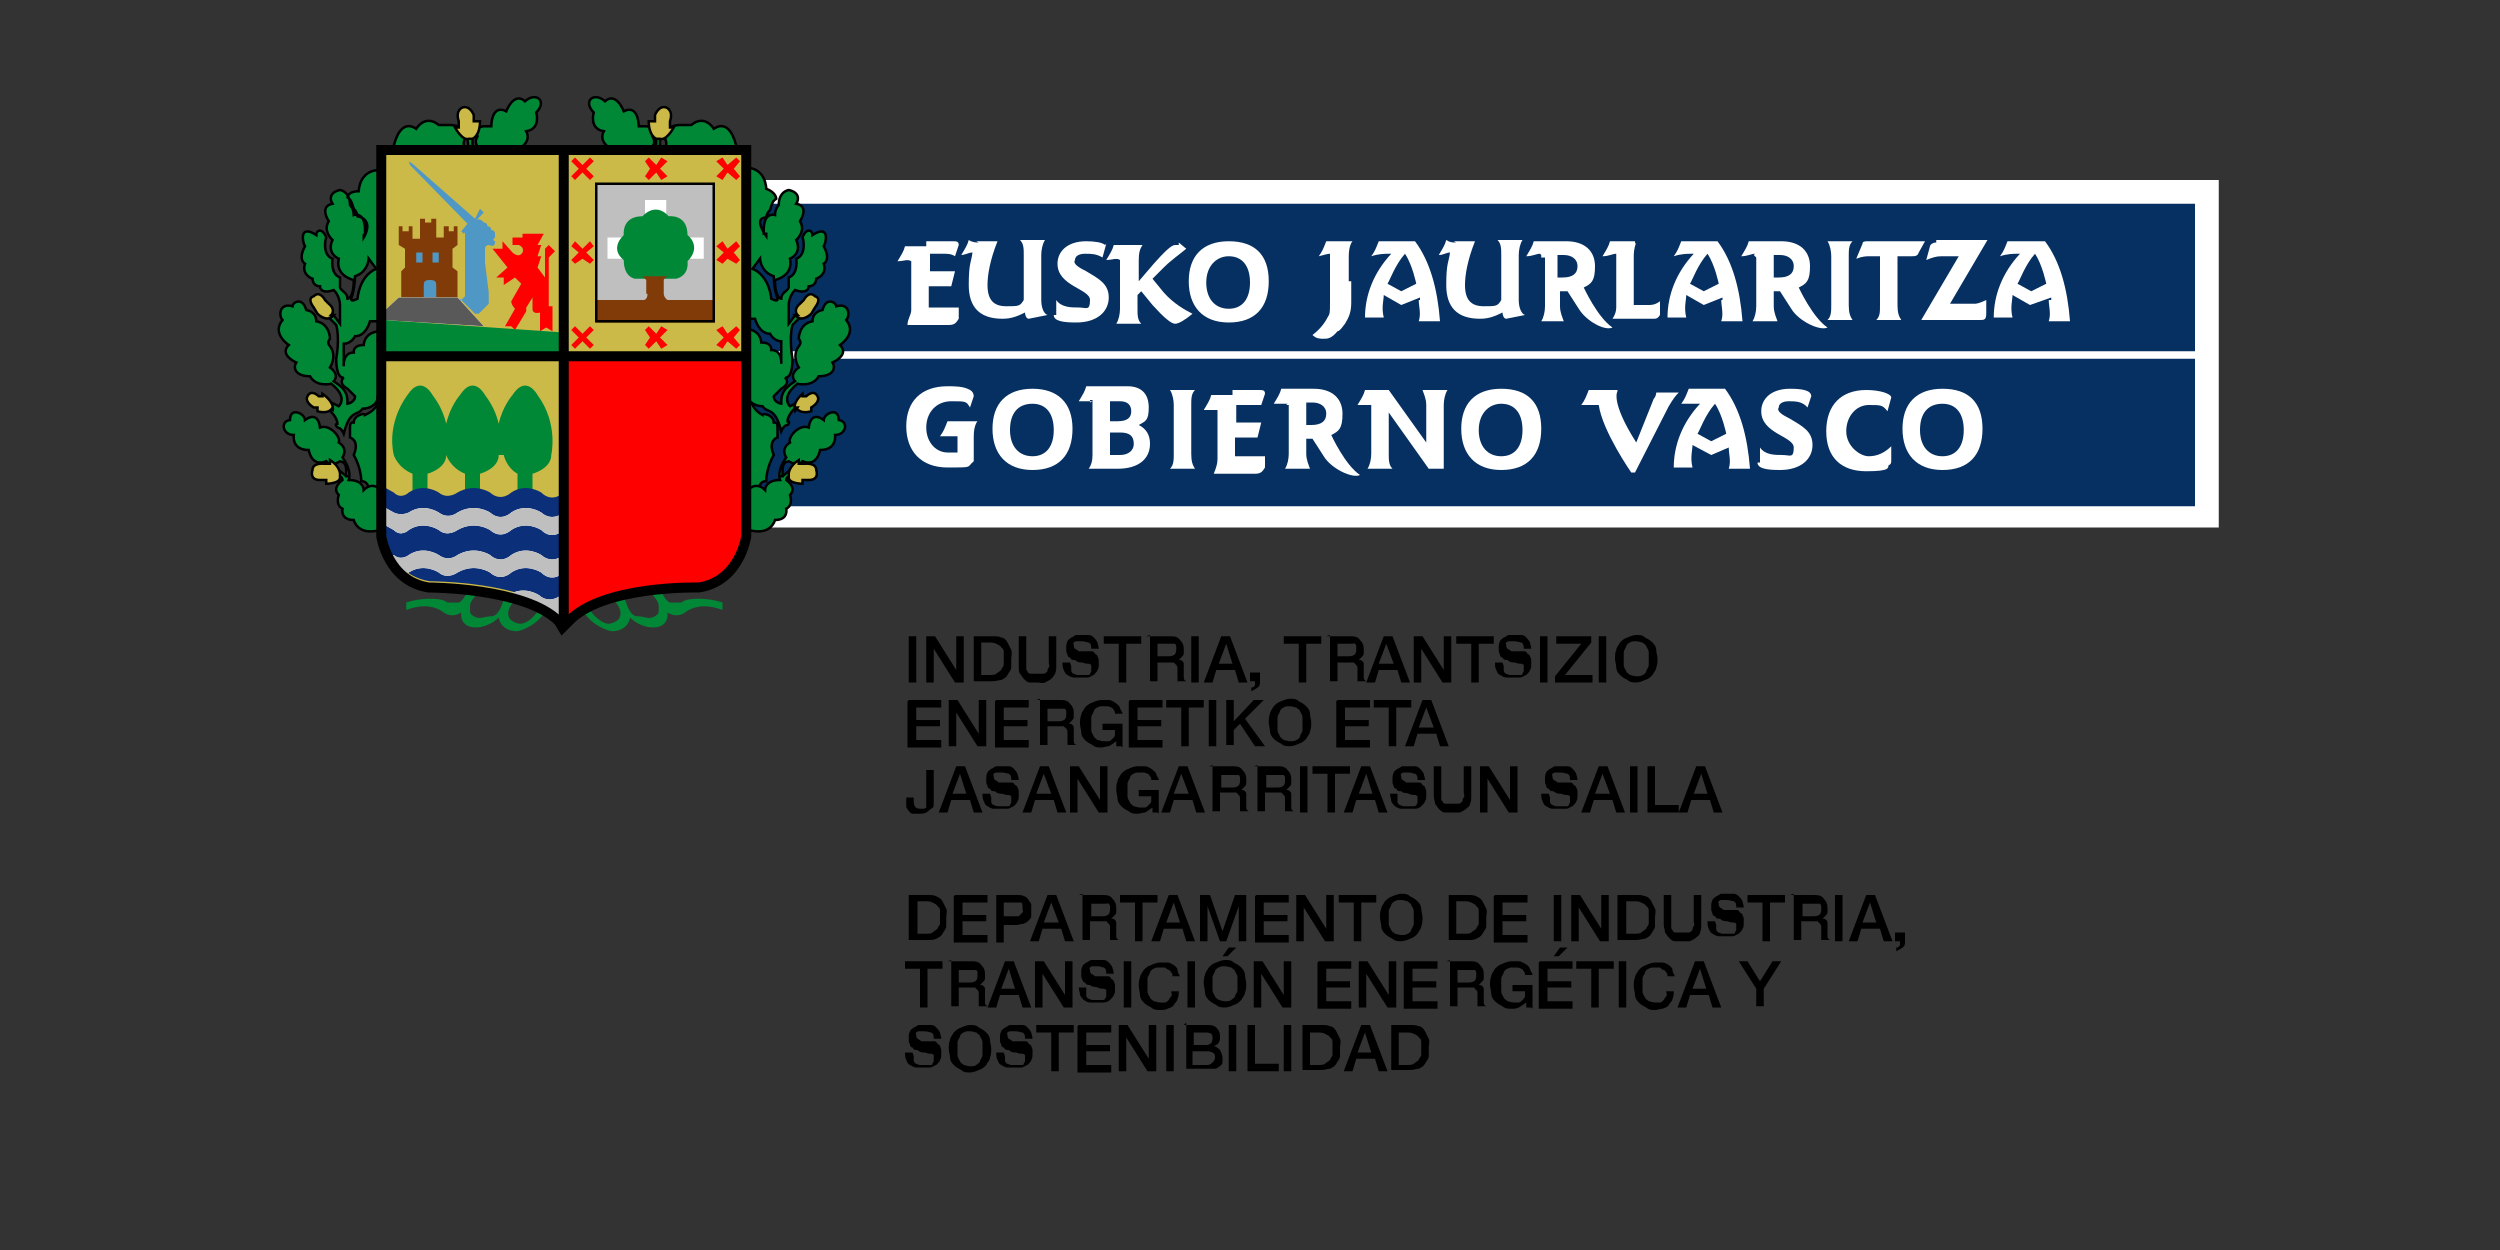 <?xml version="1.0" encoding="UTF-8"?>
<svg id="Layer_1" xmlns="http://www.w3.org/2000/svg" xmlns:xlink="http://www.w3.org/1999/xlink" version="1.1" viewBox="0 0 200 100">
  <rect x="0" y="0" width="200" height="100" fill="#333333" stroke="none"/>
  <!-- Generator: Adobe Illustrator 29.3.1, SVG Export Plug-In . SVG Version: 2.1.0 Build 151)  -->
  <defs>
    <style>
      .st0, .st1, .st2, .st3 {
        fill: none;
      }

      .st4, .st5, .st6, .st7, .st8, .st9, .st10, .st11, .st12, .st13, .st14 {
        fill-rule: evenodd;
      }

      .st4, .st1, .st2, .st11 {
        stroke: #000;
      }

      .st4, .st1, .st2, .st11, .st3 {
        stroke-miterlimit: 3.9;
      }

      .st4, .st2, .st11 {
        stroke-width: .2px;
      }

      .st4, .st12 {
        fill: #ccba48;
      }

      .st5, .st15 {
        fill: #fff;
      }

      .st6 {
        fill: #ff0001;
      }

      .st1, .st3 {
        stroke-width: .8px;
      }

      .st16 {
        fill: #063061;
      }

      .st7 {
        fill: #595959;
      }

      .st8 {
        fill: #803b08;
      }

      .st9, .st11 {
        fill: #018837;
      }

      .st17 {
        isolation: isolate;
      }

      .st10, .st18 {
        fill: #bfbfbf;
      }

      .st13 {
        fill: #0b2f78;
      }

      .st3 {
        stroke: #803b08;
      }

      .st19, .st14 {
        fill: #4f97c5;
      }
    </style>
  </defs>
  <rect class="st15" x="54" y="14.4" width="123.5" height="27.8"/>
  <rect class="st16" x="55.8" y="16.3" width="119.8" height="24.2"/>
  <path class="st5" d="M98.3,19.3c-2.1,0-3.2,1.2-3.2,3.2s1.1,3.3,3.2,3.3,3.2-1.2,3.2-3.3-1.1-3.2-3.2-3.2ZM98.3,20.5c1.1,0,1.7.8,1.7,2.1s-.6,2.1-1.7,2.1-1.8-.8-1.8-2.1.8-2.1,1.8-2.1Z"/>
  <path class="st5" d="M153.9,19.3h-4.4c-.3,0-.5,0-.5.2l-.5,1.2c.5-.2.8-.2,1.1-.2h.8v3.9c0,.6,0,.9-.3,1.2h2c-.2-.3-.3-.6-.3-1.2v-3.9h1.1c.3,0,.5,0,.6-.3,0,0,.5-.9.5-.9Z"/>
  <path class="st5" d="M154.9,19.4s0,0,0,0c-.3,0-.5.2-.5.3l-.3,1.1c.5-.2.8-.3,1.2-.3h1.4l-3,5.1h4.7c.3,0,.5,0,.5-.5v-1.1s-.6.3-.9.3h-2l3-5.1h-4.1v.2Z"/>
  <path class="st5" d="M107.9,22.6v-2.1c0-.9.3-1.2.3-1.2h-2.1c-.2.5-.3.8-.6,1.2.4-.1.7-.2.9-.2h0v3.9c0,.8,0,.9-.2,1.2-.3.6-.8,1.1-1.2,1.4.3.3.6.3.9.3s.6,0,1.1-.6c.2,0,.5-.5.6-.6.3-.5.5-.9.5-1.7v-1.7h-.2Z"/>
  <path class="st0" d="M136.3,22.5"/>
  <path class="st5" d="M124.5,22.2h.5c.8,0,1.2-.3,1.2-.9s-.5-.9-1.1-.9h-.5v1.8h-.2ZM123.2,20.3c-.3,0-.6.2-1.1.2.3-.5.5-.8.6-1.2h2.6c1.5,0,2.3.8,2.3,2s-.3,1.4-.9,1.7c0,0,1.1,2.4,2.3,3.2-.6.3-2.1-.5-2.7-1.5l-.9-1.4h-.6v1.2c0,.5.2.9.3,1.2h-1.8c.2-.3.3-.8.3-1.2v-3.9h-.3v-.2Z"/>
  <path class="st5" d="M141.8,22.2h.5c.8,0,1.2-.3,1.2-.9s-.5-.9-1.1-.9h-.5v1.8h-.2ZM140.4,20.3c-.3,0-.6.2-1.1.2.3-.5.5-.8.6-1.2h2.6c1.5,0,2.3.8,2.3,2s-.3,1.4-.9,1.7c0,0,1.1,2.4,2.3,3.2-.6.3-2.3-.5-2.9-1.5l-.9-1.4h-.5v1.2c0,.5.2.9.3,1.2h-2c.2-.3.3-.8.3-1.2v-3.9h0l-.2-.2Z"/>
  <path class="st15" d="M74.1,19.3h2.1c.3,0,.5,0,.5.3l-.3.9c-.3-.2-.6-.2-.9-.2h-1.1v1.4h2l-.3,1.2h-1.8v1.7h2.4v.9c-.2.3-.3.5-.8.5h-3.3c0-.5.3-.8.3-1.2v-3.9h0c-.3-.2-.6,0-1.1,0,.3-.5.5-.8.6-1.2h1.7v-.3Z"/>
  <path class="st15" d="M78.1,19.3h1.7c-.6,1.5-.8,2.7-.8,3.5,0,1.2.5,1.7,1.5,1.7s1.1,0,1.4-.5v-3.6c0-.5,0-.9-.3-1.2h2c-.2.3-.3.8-.3,1.2v3.6c0,.6.2,1.1.5,1.2l-1.5.3c-.2,0-.3-.3-.3-.5-.6.3-1.1.5-1.8.5-1.8,0-2.7-.9-2.7-2.7s.2-1.8.3-2.6c-.3,0-.6.2-.9.2.3-.5.5-.8.6-1.2.3.2.6.2.8.2Z"/>
  <path class="st15" d="M94.3,19.4l.6.5c-.6.5-1.2.9-1.8,1.5l-.9.9.9,1.1c.8.9,1.7,1.4,2.3,1.7-.6.5-1.1.8-1.4.8s-.9-.5-1.8-1.5l-.9-1.1-.3.3v1.1c0,.5,0,.9.3,1.2h-2c.2-.3.3-.8.3-1.2v-3.9h0c-.3-.2-.6,0-1.1,0,.3-.5.5-.8.6-1.2h2.3c-.2.3-.3.6-.3,1.2v1.7l1.2-1.4c.8-.9,1.4-1.5,1.7-1.5h.3Z"/>
  <path class="st15" d="M116.3,19.3h1.7c-.6,1.5-.8,2.7-.8,3.5,0,1.2.5,1.7,1.5,1.7s1.1,0,1.4-.5v-3.6c0-.5,0-.9-.3-1.2h2c-.2.3-.3.8-.3,1.2v3.6c0,.6.2,1.1.5,1.2l-1.5.3c-.2,0-.3-.3-.3-.5-.6.3-1.1.5-1.8.5-1.8,0-2.7-.9-2.7-2.7s.2-1.8.3-2.6c-.3,0-.5.2-.9.2.3-.5.5-.8.6-1.2.3.2.5.2.8.2Z"/>
  <path class="st15" d="M130.9,19.4c-.2.5-.2.9-.2,1.2h0v3.8h1.2c.2,0,.5,0,.9-.3v1.1c-.2.3-.3.3-.6.3h-3.2c.2-.3.3-.6.3-.9v-3.8h0v-.5c-.3,0-.6.2-1.1.2.3-.5.5-.8.6-1.2h2v.2Z"/>
  <path class="st5" d="M88.4,19.6c-.2-.2-.8-.3-1.5-.3-1.5,0-2.3.8-2.3,1.8,0,1.8,2.6,2,2.6,2.9s-.3.6-.9.6-1.4,0-1.8-.6v1.2h-.2c0,.5.8.6,1.8.6,1.7,0,2.6-.9,2.6-2s-.8-1.5-1.8-2.1c-.6-.3-1.1-.6-.9-.9,0-.3.3-.5.8-.5s.9,0,1.4.3l.3-1.1h0Z"/>
  <path class="st5" d="M146.2,19.3c.2.3.3.8.3,1.2v3.9c0,.5,0,.9-.3,1.2h2c-.2-.3-.3-.6-.3-1.2v-3.9c0-.5,0-.9.3-1.2,0,0-2,0-2,0Z"/>
  <path class="st5" d="M113.5,24c0,.5.2,1.1,0,1.7h1.7c-.2-2.6-.8-4.8-2-6.4h-2.9c-.2.5-.3.8-.6,1.2.6-.2,1.1-.2,1.4-.2h.2c-1.4,1.5-2.1,3.3-2.1,5.1h1.5c-.2-.8,0-1.4,0-1.8l1.4.8,1.5-.6v.2ZM112.4,20.3c-.8.9-1.2,2.1-1.4,2.4l1.1.6,1.2-.6s-.3-1.5-.9-2.4Z"/>
  <path class="st5" d="M137.7,24c0,.5.2,1.1,0,1.7h1.7c-.2-2.6-.8-4.8-2-6.4h-2.9c-.2.5-.3.8-.6,1.2.6-.2,1.1-.2,1.4-.2h.2c-1.4,1.5-2.1,3.3-2.1,5.1h1.5c-.2-.8,0-1.4,0-1.8l1.4.8,1.5-.6v.2ZM136.6,20.3c-.8.9-1.2,2.1-1.4,2.4l1.1.6,1.2-.6s-.3-1.5-.9-2.4Z"/>
  <path class="st5" d="M163.9,24c0,.5.2,1.1,0,1.7h1.7c-.2-2.6-.8-4.8-2-6.4h-3c-.2.5-.3.8-.6,1.2.6-.2,1.1-.2,1.4-.2h.2c-1.4,1.5-2.1,3.3-2.1,5.1h1.5c-.2-.8,0-1.4,0-1.8l1.4.8,1.7-.6v.2ZM162.8,20.3c-.8.9-1.2,2.1-1.4,2.4l1.1.6,1.2-.6s-.3-1.5-.9-2.4Z"/>
  <path class="st5" d="M120.1,31.1c-2.1,0-3.2,1.2-3.2,3.2s1.1,3.3,3.2,3.3,3.2-1.2,3.2-3.3-1.1-3.2-3.2-3.2ZM120.1,32.3c1.1,0,1.7.8,1.7,2.1s-.6,2.1-1.7,2.1-1.8-.8-1.8-2.1.8-2.1,1.8-2.1Z"/>
  <path class="st5" d="M82.6,31.1c-2.1,0-3.2,1.2-3.2,3.2s1.1,3.3,3.2,3.3,3.2-1.2,3.2-3.3-1.2-3.2-3.2-3.2ZM82.6,32.3c1.1,0,1.7.8,1.7,2.1s-.6,2.1-1.7,2.1-1.8-.8-1.8-2.1.6-2.1,1.8-2.1Z"/>
  <path class="st5" d="M144.9,31.7h0c0-.5-.8-.6-1.7-.6-1.5,0-2.3.8-2.3,1.8,0,1.8,2.6,2,2.6,2.9s-.3.6-.9.6-1.4,0-1.8-.6v1.2h-.2c0,.5.8.6,1.8.6,1.7,0,2.6-.9,2.6-2s-.8-1.5-1.8-2.1c-.6-.3-1.1-.6-.9-.9,0-.3.3-.5.8-.5s1.1,0,1.5.5l.3-.9h0Z"/>
  <path class="st5" d="M129.4,31.2h-2.3c-.2.5-.3.8-.6,1.2h1.4c.3,2.1,2.6,5.4,2.6,5.4h.3l2.7-5.3c.3-.5.5-.8.8-1.1h-1.8s0,.3-.2.5l-1.4,3.5c-2.1-3.3-1.5-4.1-1.5-4.1v-.2Z"/>
  <path class="st5" d="M151.3,31.8h0c0-.3-.9-.6-2-.6-2,0-3.2,1.2-3.2,3.3s1.2,3.2,3.2,3.2,1.7-.3,1.8-.5c.1,0,.2-.1.2-.3v-1.2c-.5.5-1.1.8-1.8.8s-1.8-.8-1.8-2,.8-2.1,1.8-2.1,1.1,0,1.5.5c0,0,.3-1.1.3-1.1Z"/>
  <path class="st5" d="M155.4,31.1c-2.1,0-3.2,1.2-3.2,3.2s1.1,3.3,3.2,3.3,3.2-1.2,3.2-3.3-1.1-3.2-3.2-3.2ZM155.4,32.3c1.1,0,1.7.8,1.7,2.1s-.6,2.1-1.7,2.1-1.8-.8-1.8-2.1.6-2.1,1.8-2.1Z"/>
  <path class="st5" d="M76.6,36.2h-.8c-.9,0-1.7-.8-1.7-2s.8-2.1,2-2.1,1.2,0,1.5.5l.3-.9h0c0-.2-.1-.4-.3-.5-.5-.3-1.2-.3-1.8-.3-2.1,0-3.3,1.2-3.3,3.2s1.2,3.3,3.3,3.3,1.5,0,2.1-.5v-2c0-.9.3-1.2.3-1.2h-2.4c-.2.5-.3.8-.6,1.2h1.4v1.2h0Z"/>
  <path class="st15" d="M88.8,33.7h.6c.8,0,1.1-.3,1.1-.8s-.3-.8-.9-.8h-.8v1.4h0v.2ZM88.8,36.4h.8c.6,0,1.1-.3,1.1-.9s-.3-.9-1.1-.9h-.8s0,1.8,0,1.8ZM87.4,32.1h-1.1c.3-.5.5-.8.6-1.2h3.3c1.1,0,1.7.6,1.7,1.7s-.3,1.1-.8,1.4c.6.3.9.8.9,1.5,0,1.2-.9,2-2.6,2h-2.3c.2-.3.3-.6.3-1.1v-4.4h-.2v.2Z"/>
  <path class="st15" d="M110.6,31.2h.5l3,4.2v-3c0-.5-.2-.9-.3-1.2h2c-.2.3-.3.8-.3,1.2v5.1h-1.2l-3.2-4.5v3.3c0,.5,0,.9.3,1.2h-2c.2-.3.3-.8.3-1.2v-3.9h-1.1c.3-.5.5-.8.6-1.2h1.4Z"/>
  <path class="st15" d="M98.6,31.2h2.1c.3,0,.5,0,.5.3l-.3.9h-2v1.4h2l-.3,1.2h-1.8v1.5h2.4v.9c-.2.3-.3.5-.8.5h-3.3c.2-.5.3-.8.3-1.2v-3.9h-1.1c.3-.5.5-.8.6-1.2h1.7v-.3Z"/>
  <path class="st5" d="M93.6,31.2c.2.3.3.8.3,1.2v3.9c0,.5,0,.9-.3,1.2h2c-.2-.3-.3-.6-.3-1.2v-3.9c0-.5,0-.9.3-1.2h-2Z"/>
  <path class="st5" d="M104.4,34h.5c.8,0,1.2-.3,1.2-.9s-.5-.9-1.1-.9h-.5v1.8s-.2,0-.2,0ZM103,32.3h-1.1c.3-.5.5-.8.6-1.2h2.6c1.5,0,2.3.8,2.3,2s-.3,1.4-.9,1.7c0,0,1.1,2.4,2.3,3.2-.6.3-2.3-.5-2.9-1.5l-.9-1.4h-.5v1.2c0,.5.2.9.3,1.2h-2c.2-.3.3-.8.3-1.2v-3.9h-.2Z"/>
  <path class="st5" d="M138.3,35.8c0,.5.2,1.1,0,1.7h1.7c-.2-2.6-.8-4.8-2-6.4h-2.9c-.2.5-.3.8-.6,1.2h1.5c-1.4,1.5-2.1,3.3-2.1,5.1h1.5c-.2-.8,0-1.4,0-1.8l1.5.8,1.4-.6h0ZM137.2,32.3c-.8.9-1.2,2.1-1.4,2.4l1.1.6,1.2-.6s-.3-1.5-.9-2.4Z"/>
  <rect class="st15" x="55.4" y="28.1" width="120.3" height=".6"/>
  <path class="st11" d="M59.9,32.1h0v7.7h0c0-.3.5-.3.8-.5,0-.9.6-.8.6-.8,0-1.1.6-2.1.6-2.1-.5-1.2.3-1.4.3-1.4v-.6c0-.5,0-.6-.3-.6,0-.6-.9-.8-.9-.6-.9-.5-.9-1.2-.9-1.2h-.2Z"/>
  <path class="st11" d="M59.9,39.1h0v3.3h0c1.8.5,2.1-.8,2.1-.8,1.1,0,.9-.9.9-.9.6-.3.3-1.1.3-1.1.6-.6-.3-1.2-.3-1.2,0-.3.3-.3.3-.3v-.5l-.6.5c-.3,0,0,0,0,0,0-.8,0-1.1.5-1.2.8.5,1.1,0,1.1,0,1.2.5,1.4-.9,1.4-.9,1.4,0,1.2-1.2,1.2-1.2.9,0,1.1-1.1.3-1.2,0-1.1-1.2-.5-1.2,0-1.1-.8-1.2.6-1.2.6-.8-.3-1.7.8-1.5,1.2-.8.5-.3,1.2-.3,1.2-.8,1.1-.5,1.8-.5,1.8-1.2,0-1.2.8-1.2.8-.6-.6-1.1-.2-1.1-.2h-.2Z"/>
  <path class="st11" d="M48.9,11.9c-1.1-.6-.6-1.4-.6-1.4-1.2-.2-.8-1.5-.8-1.5-.9-.9,0-1.7.9-.9.9-.8,1.5.8,1.5.8,1.2-.6,1.2,1.2,1.2,1.2h.6c1.4.2.5.8.5.8.3.5,0,.8,0,.8h0c0,.2-3.2.2-3.2.2h0l-.2.2Z"/>
  <path class="st11" d="M53.3,11.9v-.5c-.5-1.5,1.2-1.4,1.2-1.4h.8c1.1-.9,1.8.3,1.8.3,1.2-.8,1.7.9,1.8,1.4h0c0,.2-5.6.2-5.6.2h0Z"/>
  <polygon class="st11" points="52.8 11.1 52.8 12 52.5 12 52.5 11.1 52.8 11.1"/>
  <path class="st4" d="M52.5,11.1h.3c.5.2,1.1-.9,1.1-.9h-.3v-.5c.3-.9-.3-1.1-.3-1.1-.6-.2-.9.6-.9.6v.5h-.5c0,1.2.6,1.4.6,1.4Z"/>
  <path class="st11" d="M61.1,18.7h0v-.3c0-1.5.9-1.2.9-1.2,0-.5.3-.8.3-.8,0-1.1.8-1.2.8-1.2.9.2.8.8.6,1.1,1.1.2.3,1.4.3,1.4.5.8-.3,1.5-.3,1.5.5,1.1-.5,1.5-.5,1.5.3,1.4-1.2,1.7-1.2,1.7,0,1.5.5,1.5.5,1.5,0-.5.5-.6.6-.9v-.8c.8-.3.6-1.5.6-1.5.8-.3.6-1.5.5-1.7.3-.8.8-.6.8-.2,1.4-.9,1.1.6.9.9.6,1.1,0,1.4,0,1.4.3.9-.6,1.2-.6,1.2,0,0,0,.6-.6.6,0,.3-.3.6-1.1.3-.5.5-.5,1.2-.5,1.2v1.5l.6-.8c.3,0,.3.3.3.3-.3.3-.6.6-.6.6-.3,1.1,0,2.7,0,2.7,0,1.7-.6,1.5-.6,1.5.5.5-.3.9-.3.9l-.6.6c0,.5.6.6.6.6,0-.6,0-1.1,1.1-1.8-.5-.6.3-1.1.3-1.1,0,0-.6-.9,0-1.7.3-.3,0-.6,0-.6,0,0,0-1.2,1.1-1.4,0-.8.8-.9.8-.9.3-1.1,1.1-.6,1.1-.3,1.1-.3,1.1.8.8,1.1.9,1.1-.5,2-.5,2,.8.8-.6,1.4-.6,1.4.3.5,0,1.1-1.1,1.1-.5.9-1.7.6-1.7.6-1.4,1.1-.6,1.8-.6,1.8l.6-.3v.3c-.8.6-.8,1.2-.8,1.2,0,0,.3,0,0,.3-.3,0-.5.5-.5.5-.5-2-1.1-1.4-1.5-2-.5,0-1.2-.3-1.2-.9h-.3v-5.3h0c1.4,0,1.4,1.1,1.4,1.1.9,0,.8.6.8.6.9,0,.8,1.1.8,1.1v-1.8c-.6,0-.9-.6-.9-.6-.9,0-1.2-1.2-1.2-1.2h-.8v-12.1h0c1.7,0,1.7,1.7,1.7,1.7.8.3.8.8.8.8-.3.2-.3.3-.5.9-.3.3-.3.6-.3.6-1.1,0,0,1.5,0,1.5v-.2ZM60.8,20.7l-.6.8c1.4.6,1.5,2.4,1.5,2.4.6.3.5,0,.5,0-.3-.8-.3-1.8-.3-1.8-.9-.3-1.1-1.1-1.1-1.5v.2Z"/>
  <path class="st4" d="M63.7,25.3h0c.5.5,1.2-.2,1.2-.2h0l.3-.5c.6-.8,0-.9,0-.9-.5-.5-.9.3-.9.3l-.3.3h0c-.6.5-.2.9-.2.9h-.2Z"/>
  <path class="st4" d="M63.7,32.6h0c.3.6,1.2.3,1.2.3v-.3h0c.8-.5.5-.9.5-.9-.3-.6-.9,0-.9,0h-.3v-.2c-.9.8-.6,1.4-.6,1.4l.2-.3Z"/>
  <path class="st4" d="M63.1,37.9v.3c0,.5,1.1.5,1.1.5v-.3h.5c.9,0,.6-.8.6-.8,0-.6-.9-.5-.9-.5h-.5v-.3c-.8.5-.8,1.1-.8,1.1Z"/>
  <path class="st11" d="M30.4,32.1h.3v7.7h-.3c0-.5-.5-.5-.9-.5,0-.9-.6-.8-.6-.8,0-1.1-.6-2.1-.6-2.1.5-1.2-.3-1.4-.3-1.4v-.6c0-.5,0-.6.3-.6,0-.6.9-.8.9-.6,1.1-.5,1.1-1.2,1.1-1.2h.2Z"/>
  <path class="st11" d="M30.4,39.1h.3v3.3h-.3c-1.8.5-2.1-.8-2.1-.8-1.1,0-.9-.9-.9-.9-.6-.3-.3-1.1-.3-1.1-.6-.6.3-1.2.3-1.2,0-.3-.3-.3-.3-.3v-.5l.6.5c.3,0,0,0,0,0,0-.8,0-1.1-.5-1.2-.8.5-1.1,0-1.1,0-1.2.5-1.4-.9-1.4-.9-1.4,0-1.2-1.2-1.2-1.2-.9,0-1.1-1.1-.3-1.2,0-1.1,1.2-.5,1.2,0,1.1-.8,1.2.6,1.2.6.8-.3,1.7.8,1.5,1.2.8.5.3,1.2.3,1.2.8,1.1.5,1.8.5,1.8,1.2,0,1.2.8,1.2.8.6-.6,1.1-.2,1.1-.2h.2Z"/>
  <path class="st11" d="M41.5,11.9c1.1-.6.6-1.4.6-1.4,1.2-.2.8-1.5.8-1.5.9-.9,0-1.7-.9-.9-.9-.8-1.5.8-1.5.8-1.2-.6-1.2,1.2-1.2,1.2h-.6c-1.4.2-.5.8-.5.8-.3.5,0,.8,0,.8h0c0,.2,3.2.2,3.2.2h0l.2.2Z"/>
  <path class="st11" d="M37.1,11.9v-.5c.5-1.5-1.2-1.4-1.2-1.4h-.8c-1.1-.9-1.8.3-1.8.3-1.2-.8-1.7.9-1.8,1.4h0c0,.2,5.6.2,5.6.2h0Z"/>
  <polygon class="st11" points="37.4 11.1 37.5 12 37.8 12 37.8 11.1 37.4 11.1"/>
  <path class="st4" d="M37.8,11.1h-.3c-.5.2-1.1-.9-1.1-.9h.3v-.5c-.3-.9.3-1.1.3-1.1.6-.2.9.6.9.6v.5h.5c0,1.2-.6,1.4-.6,1.4Z"/>
  <path class="st11" d="M29.2,18.7h0v-.3c0-1.5-.9-1.2-.9-1.2,0-.5-.3-.8-.3-.8,0-1.1-.8-1.2-.8-1.2-.9.2-.8.8-.6,1.1-1.1.2-.3,1.4-.3,1.4-.5.8.3,1.5.3,1.5-.5,1.1.5,1.5.5,1.5-.3,1.4,1.2,1.7,1.2,1.7,0,1.5-.5,1.5-.5,1.5,0-.5-.5-.6-.6-.9v-.8c-.8-.3-.6-1.5-.6-1.5-.8-.3-.6-1.5-.5-1.7-.3-.8-.8-.6-.8-.2-1.4-.9-1.1.6-.9.9-.6,1.1,0,1.4,0,1.4-.3.9.6,1.2.6,1.2,0,0,0,.6.6.6,0,.3.3.6,1.1.3.5.5.5,1.2.5,1.2v1.5l-.6-.8c-.3,0-.3.3-.3.3.3.3.6.6.6.6.3,1.1,0,2.7,0,2.7,0,1.7.6,1.5.6,1.5-.5.5.3.9.3.9l.6.6c0,.5-.6.6-.6.6,0-.6,0-1.1-1.1-1.8.5-.6-.3-1.1-.3-1.1,0,0,.6-.9,0-1.7-.3-.3,0-.6,0-.6,0,0,0-1.2-1.1-1.4,0-.8-.8-.9-.8-.9-.3-1.1-1.1-.6-1.1-.3-1.1-.3-1.1.8-.8,1.1-.9,1.1.5,2,.5,2-.8.8.6,1.4.6,1.4-.3.5,0,1.1,1.1,1.1.5.9,1.7.6,1.7.6,1.4,1.1.6,1.8.6,1.8l-.6-.3c-.3.3-.3.5-.3.5.8.6.8,1.2.8,1.2,0,0-.3,0,0,.3.3,0,.5.5.5.5.5-2,1.1-1.4,1.5-2,.5,0,1.2-.3,1.2-.9h.6v-5.3h-.3c-1.4,0-1.4,1.1-1.4,1.1-.9,0-.8.6-.8.6-.9,0-.8,1.1-.8,1.1v-1.8c.6,0,.9-.6.9-.6.9,0,1.2-1.2,1.2-1.2h1.1v-12.1h-.3c-1.7,0-1.7,1.7-1.7,1.7-.9,0-.9.5-.9.5.3.2.3.3.5.9.3.3.3.6.3.6,1.4.3.5,1.7.5,1.7v-.2ZM29.5,20.7l.6.8c-1.4.6-1.5,2.4-1.5,2.4-.6.3-.5,0-.5,0,.3-.8.3-1.8.3-1.8.9-.3,1.1-1.1,1.1-1.5v.2Z"/>
  <path class="st4" d="M26.6,25.3h0c-.5.5-1.2-.2-1.2-.2h0l-.3-.5c-.6-.8,0-.9,0-.9.5-.5.9.3.9.3l.3.3h0c.6.5.2.9.2.9h.2Z"/>
  <path class="st4" d="M26.6,32.6h0c-.3.6-1.2.3-1.2.3v-.3h-.3c-.8-.5-.5-.9-.5-.9.3-.6.9,0,.9,0h.3v-.2c1.1.8.8,1.4.8,1.4v-.3Z"/>
  <path class="st4" d="M27.2,37.9v.3c0,.5-1.1.5-1.1.5v-.3h-.5c-.9,0-.6-.8-.6-.8,0-.6.9-.5.9-.5h.5v-.3c.8.5.8,1.1.8,1.1Z"/>
  <path class="st12" d="M34.3,47s7.7,0,10.4,2.7l.3.5v-21.6h14.5V12h-29.1v30.9s.5,3.6,3.8,4.1Z"/>
  <path class="st9" d="M39.9,36.4c0,1.1-1.5,1.5-1.5,1.5v1.7h-1.2v-1.7c-1.2-.5-1.5-1.5-1.5-1.5,0,1.1-1.5,1.5-1.5,1.5v1.7h-1.2v-1.7c-1.2-.5-1.5-1.5-1.5-1.5-.6-2.7,1.1-4.8,1.1-4.8,1.1-1.7,2,0,2,0,.6.8.9,1.5,1.1,2.3.3-1.4,1.1-2.3,1.1-2.3,1.1-1.7,2,0,2,0,.6.8.9,1.5,1.1,2.3.3-1.4,1.1-2.3,1.1-2.3,1.1-1.7,2,0,2,0,1.7,2.3,1.1,4.8,1.1,4.8,0,1.1-1.5,1.5-1.5,1.5v1.7h-1.2v-1.7c-.9-.5-1.1-1.5-1.1-1.5h0Z"/>
  <path class="st13" d="M45.1,39.4s-.9.9-1.8,0c0,0-1.2-.8-2.4,0,0,0-.8.8-1.7,0,0,0-1.2-.8-2.6,0,0,0-.8.6-1.5,0,0,0-1.2-.8-2.4,0,0,0-.6.6-1.2,0l-.9-.5v3.5s.5,3.6,3.8,4.1c0,0,7.7,0,10.4,2.7l.3.5v-10.7.5Z"/>
  <path class="st5" d="M45.1,42.4s-.9.9-1.8,0c0,0-1.2-.8-2.4,0,0,0-.8.8-1.7,0,0,0-1.2-.8-2.6,0,0,0-.8.6-1.5,0,0,0-1.2-.8-2.4,0,0,0-.6.6-1.2,0l-.9-.5v-1.4l.9.5c.6.3,1.2,0,1.2,0,1.2-.8,2.4,0,2.4,0,.8.6,1.5,0,1.5,0,1.4-.8,2.6,0,2.6,0,.9.8,1.7,0,1.7,0,1.2-.8,2.4,0,2.4,0,.9.8,1.8,0,1.8,0v1.4h0Z"/>
  <path class="st5" d="M31,44.4h.5c.6.5,1.2,0,1.2,0,1.2-.8,2.4,0,2.4,0,.8.6,1.5,0,1.5,0,1.4-.8,2.6,0,2.6,0,.9.8,1.7,0,1.7,0,1.2-.8,2.4,0,2.4,0,.9.8,1.8,0,1.8,0v1.4s-.9.9-1.8,0c0,0-1.2-.8-2.4,0,0,0-.8.8-1.7,0,0,0-1.2-.8-2.6,0,0,0-.8.6-1.5,0,0,0-1.2-.8-2.4,0l-.5.3s-.5-.3-.8-.6c0-.3-.3-.8-.5-1.1Z"/>
  <path class="st5" d="M45.1,50.2l-.3-.5c0-.3-.9-.8-1.7-1.2-.8-.3-1.5-.6-2.7-.9h.3c1.2-.8,2.4,0,2.4,0,.9.8,1.8,0,1.8,0v2.9h.2v-.3Z"/>
  <path class="st14" d="M36.9,24l.3-.3h0v-1.1h0v-4.1l.6-.6.3-.3s.3-.2.6.2c0,0,.3,0,.3.3,0,0,.3,0,.3.3,0,0,.3,0,.3.3v.3s-.3.2,0,.3h0c0,.2,0,.5-.5.3,0,0-.3,0-.3.3v1.1h0l.3,2.4h0v.9h0l-.8.8h-.3l-1.2-1.2v.2Z"/>
  <polygon class="st8" points="35.5 19 35.5 18.1 35.9 18.1 35.9 18.5 36.3 18.5 36.3 18.1 36.6 18.1 36.6 19.6 36.2 19.9 36.2 21.4 36.6 21.7 36.6 23.8 32.1 23.8 32.1 21.7 32.4 21.4 32.4 19.9 31.9 19.6 31.9 18.1 32.2 18.1 32.2 18.5 32.7 18.5 32.7 18.1 33 18.1 33 19.1 33.6 19.1 33.6 17.5 34 17.5 34 17.8 34.5 17.8 34.5 17.5 34.9 17.5 34.9 19 35.5 19"/>
  <rect class="st19" x="33.3" y="20.2" width=".5" height=".8"/>
  <rect class="st19" x="34.6" y="20.2" width=".5" height=".8"/>
  <path class="st14" d="M33.9,23.8v-.9c0-.3,0-.5.5-.5s.5.2.5.5v.9h-.9Z"/>
  <polygon class="st5" points="38.7 26.1 36.6 23.8 31.9 23.8 30.6 25 30.6 25.6 38.7 26.1"/>
  <polygon class="st7" points="38.7 26.1 36.6 23.8 31.9 23.8 30.6 25 30.6 25.6 38.7 26.1"/>
  <path class="st9" d="M43.7,48.8c-.8,1.4-2.3,1.7-2.3,1.7-1.4,0-1.5-1.1-1.5-1.1-.8.8-1.8.8-1.8.8-1.4,0-1.2-1.2-1.2-1.2-.8.5-1.4,0-1.4,0-.6-.5-1.5-.5-1.5-.5-.8,0-1.5.3-1.5.3v-.6c.9-.3,1.8-.3,1.8-.3.5,0,1.1,0,1.5.3h.9c.3,0,.9-1.2.9-1.2h.9c0,.3-.9.9-.9,1.5s0,.6.3.8c.5.3.9,0,1.4,0s.8-.6,1.1-1.7c.3,0,.6,0,.9.3-.3.3-.8.9-.6,1.4,0,.3.6.6.9.6.6,0,1.2-.6,1.7-1.4-.3,0,.2,0,.5.3h0Z"/>
  <path class="st9" d="M46.6,48.8c.8,1.4,2.3,1.7,2.3,1.7,1.4,0,1.5-1.1,1.5-1.1.8.8,1.8.8,1.8.8,1.4,0,1.2-1.2,1.2-1.2.8.5,1.4,0,1.4,0,.6-.5,1.5-.5,1.5-.5.8,0,1.5.3,1.5.3v-.6c-.9-.3-1.8-.3-1.8-.3-.5,0-1.1,0-1.5.3h-.9c-.3,0-.9-1.2-.9-1.2h-.9c0,.3.9.9.9,1.5s0,.6-.3.8c-.5.3-.9,0-1.4,0s-.8-.6-1.1-1.7c-.3,0-.6,0-.9.3.3.3.8.9.6,1.4,0,.3-.6.6-.9.6-.6,0-1.4-.8-1.7-1.4.3,0-.2,0-.5.3h0Z"/>
  <path class="st6" d="M45.1,50.2l.3-.5c2.7-2.9,10.4-2.7,10.4-2.7,3.3-.5,3.8-4.1,3.8-4.1v-14.4h-14.5v21.6Z"/>
  <rect class="st15" x="47.7" y="14.7" width="9.4" height="11"/>
  <rect class="st18" x="47.7" y="14.7" width="9.4" height="11"/>
  <polygon class="st5" points="51.6 16 53.3 16 53.3 19 56.3 19 56.3 20.7 48.6 20.7 48.6 19 51.6 19 51.6 16"/>
  <path class="st9" d="M50.8,22.3h3.3c1.1-.3.9-1.4.9-1.4,1.2-1.2,0-2.1,0-2.1,0-1.7-1.5-1.5-1.5-1.5-1.1-1.2-2.1,0-2.1,0-1.7,0-1.5,1.5-1.5,1.5-1.2,1.2,0,2,0,2,0,1.4.9,1.5.9,1.5Z"/>
  <path class="st8" d="M51.7,23.5v-1.1l-.3-.3h2s-.3.2-.3.3v1.1s0,.3.3.5h3.8v1.8h-9.5v-1.8h3.8s.3,0,.3-.5Z"/>
  <path class="st6" d="M41.6,19h-.6v.6h.5c.5.2.3.6.3.6-.3.5-.8,0-.8,0l-.8-.9v.6h-.8l1.2,1.5-.9.8h.6v.6l.9-.6.5.5-.8,1.4c0,.3.3.6.3.6l-.8,1.4h.5l.3.3.9-1.5v-.3l.5-.8v.9c0,.5.6.3.6.3v1.5l.5-.3.5.3v-2h-.3v-3.9l.5-.5-.5-.5-.3.3v2.3l-.6-.8.3-.9h-.3l.3-.9h-.3l.5-.9h-1.7v.3h-.2Z"/>
  <polygon class="st6" points="45.7 12.9 46 12.6 46.6 13.2 47.2 12.6 47.5 12.9 46.9 13.5 47.5 14.1 47.2 14.4 46.6 13.8 46 14.4 45.7 14.1 46.3 13.5 45.7 12.9"/>
  <polygon class="st6" points="45.7 19.7 46 19.3 46.6 19.9 47.2 19.3 47.5 19.7 46.9 20.2 47.5 20.8 47.2 21.1 46.6 20.7 46 21.1 45.7 20.8 46.3 20.2 45.7 19.7"/>
  <polygon class="st6" points="45.7 26.4 46 26.1 46.6 26.7 47.2 26.1 47.5 26.4 46.9 27 47.5 27.6 47.2 27.9 46.6 27.3 46 27.9 45.7 27.6 46.3 27 45.7 26.4"/>
  <polygon class="st6" points="57.3 12.9 57.8 12.6 58.2 13.2 58.9 12.6 59.2 12.9 58.7 13.5 59.2 14.1 58.9 14.4 58.2 13.8 57.8 14.4 57.3 14.1 57.9 13.5 57.3 12.9"/>
  <polygon class="st6" points="57.3 19.7 57.8 19.3 58.2 19.9 58.9 19.3 59.2 19.7 58.7 20.2 59.2 20.8 58.9 21.1 58.2 20.7 57.8 21.1 57.3 20.8 57.9 20.2 57.3 19.7"/>
  <polygon class="st6" points="57.3 26.4 57.8 26.1 58.2 26.7 58.9 26.1 59.2 26.4 58.7 27 59.2 27.6 58.9 27.9 58.2 27.3 57.8 27.9 57.3 27.6 57.9 27 57.3 26.4"/>
  <polygon class="st6" points="51.6 12.9 51.9 12.6 52.5 13.2 52.9 12.6 53.4 12.9 52.8 13.5 53.4 14.1 52.9 14.4 52.5 13.8 51.9 14.4 51.6 14.1 52 13.5 51.6 12.9"/>
  <polygon class="st6" points="51.6 26.4 51.9 26.1 52.5 26.7 52.9 26.1 53.4 26.4 52.8 27 53.4 27.6 52.9 27.9 52.5 27.3 51.9 27.9 51.6 27.6 52 27 51.6 26.4"/>
  <rect class="st2" x="47.7" y="14.7" width="9.4" height="11"/>
  <path class="st3" d="M30.6,43.5"/>
  <polygon class="st14" points="33 13.1 32.7 12.9 32.8 13.2 37.4 17.9 36.9 18.5 37.1 18.7 38.7 17 38.4 16.7 38 17.5 33 13.1"/>
  <path class="st10" d="M45.1,42.4s-.9.9-1.8,0c0,0-1.2-.8-2.4,0,0,0-.8.8-1.7,0,0,0-1.2-.8-2.6,0,0,0-.8.6-1.5,0,0,0-1.2-.8-2.4,0,0,0-.6.6-1.2,0l-.9-.5v-1.4l.9.5c.6.3,1.2,0,1.2,0,1.2-.8,2.4,0,2.4,0,.8.6,1.5,0,1.5,0,1.4-.8,2.6,0,2.6,0,.9.8,1.7,0,1.7,0,1.2-.8,2.4,0,2.4,0,.9.8,1.8,0,1.8,0v1.4h0Z"/>
  <polygon class="st9" points="45.1 28.5 45.1 26.6 30.6 25.6 30.6 28.5 45.1 28.5"/>
  <path class="st10" d="M31,44.4h.5c.6.5,1.2,0,1.2,0,1.2-.8,2.4,0,2.4,0,.8.6,1.5,0,1.5,0,1.4-.8,2.6,0,2.6,0,.9.8,1.7,0,1.7,0,1.2-.8,2.4,0,2.4,0,.9.8,1.8,0,1.8,0v1.4s-.9.9-1.8,0c0,0-1.2-.8-2.4,0,0,0-.8.8-1.7,0,0,0-1.2-.8-2.6,0,0,0-.8.6-1.5,0,0,0-1.2-.8-2.4,0l-.5.3s-.5-.3-.8-.6c0-.3-.3-.8-.5-1.1Z"/>
  <path class="st10" d="M45.1,50.2l-.3-.5c0-.3-.9-.8-1.7-1.2-.8-.3-1.5-.6-2.7-.9h.3c1.2-.8,2.4,0,2.4,0,.9.8,1.8,0,1.8,0v2.9h.2v-.3Z"/>
  <line class="st1" x1="30.6" y1="28.5" x2="59.8" y2="28.5"/>
  <line class="st1" x1="45.1" y1="12" x2="45.1" y2="50.2"/>
  <path class="st1" d="M45.5,49.7c2.7-2.9,10.4-2.7,10.4-2.7,3.3-.5,3.8-4.1,3.8-4.1V12h-29.2v30.9s.5,3.6,3.8,4.1c0,0,7.7,0,10.4,2.7l.3.5.5-.5Z"/>
  <rect class="st0" x="72.3" y="50.5" width="104.4" height="41.8"/>
  <g class="st17">
    <g class="st17">
      <g class="st17">
        <path d="M72.7,50.9h.6v3.7h-.6v-3.7Z"/>
        <path d="M74.1,50.9h.7l1.7,2.7h0v-2.7h.6v3.7h-.7l-1.7-2.7h0v2.7h-.6v-3.7Z"/>
        <path d="M77.9,50.9h1.5c.3,0,.5,0,.7.1.2,0,.4.2.5.4.1.2.2.4.3.6s0,.5,0,.7,0,.5,0,.7-.2.4-.3.6c-.1.2-.3.3-.5.4-.2,0-.4.1-.7.1h-1.5v-3.7ZM78.5,54h.6c.2,0,.5,0,.6-.1s.3-.2.4-.3c0-.1.2-.3.2-.4s0-.3,0-.5,0-.4,0-.5,0-.3-.2-.4c0-.1-.2-.2-.4-.3s-.4-.1-.6-.1h-.6v2.6Z"/>
        <path d="M81.5,50.9h.6v2.1c0,.1,0,.2,0,.4s0,.2.1.3c0,.1.1.2.3.2s.3,0,.5,0,.4,0,.5,0,.2-.1.3-.2c0-.1,0-.2.1-.3s0-.3,0-.4v-2.1h.6v2.4c0,.2,0,.4-.1.6s-.2.3-.3.4-.3.2-.5.3-.4,0-.6,0-.4,0-.6,0c-.2,0-.3-.1-.5-.3-.1-.1-.2-.3-.3-.4s-.1-.4-.1-.6v-2.4Z"/>
        <path d="M85.7,53.3c0,.1,0,.3,0,.4,0,0,.1.2.2.2,0,0,.2.1.3.1.1,0,.2,0,.4,0s.3,0,.4,0c.1,0,.2,0,.2-.1s.1-.1.1-.2c0,0,0-.1,0-.2,0-.1,0-.2,0-.3,0,0-.1-.1-.2-.1-.1,0-.3,0-.5-.1-.2,0-.4,0-.6-.2-.2,0-.3,0-.4-.2-.1,0-.2-.1-.2-.2s-.1-.2-.1-.3c0,0,0-.2,0-.3,0-.2,0-.3.1-.5,0-.1.2-.2.3-.3.1,0,.3-.2.4-.2.2,0,.3,0,.5,0s.4,0,.5,0c.2,0,.3.1.4.2s.2.2.3.4c0,.1.1.3.1.5h-.6c0-.2,0-.4-.2-.5-.1,0-.3-.1-.6-.1s-.2,0-.2,0c0,0-.2,0-.2,0,0,0-.1,0-.2.1s0,.1,0,.2,0,.2.1.3c0,0,.2.1.3.2,0,0,0,0,.2,0,0,0,.2,0,.3,0s.2,0,.3,0c.1,0,.2,0,.2,0,.1,0,.2,0,.3.2,0,0,.2.1.2.2,0,0,.1.2.1.3s0,.2,0,.3c0,.2,0,.4-.1.5,0,.1-.2.3-.3.4-.1,0-.3.2-.5.2-.2,0-.4,0-.5,0s-.4,0-.6,0c-.2,0-.3-.1-.5-.2s-.2-.2-.3-.4-.1-.4-.1-.6h.6Z"/>
        <path d="M88.3,50.9h3v.6h-1.2v3.1h-.6v-3.1h-1.2v-.6Z"/>
        <path d="M91.7,50.9h1.8c.4,0,.7,0,.9.3.2.2.3.4.3.7s0,.3,0,.4c0,.1-.1.2-.2.3,0,0-.1.1-.2.2,0,0-.1,0-.1,0h0c0,0,.1,0,.2,0,0,0,.1,0,.2.1,0,0,.1.1.1.2s0,.2,0,.4c0,.2,0,.4,0,.6,0,.2,0,.3.2.4h-.7c0,0,0-.2,0-.3s0-.2,0-.3c0-.2,0-.3,0-.4,0-.1,0-.2-.1-.3,0,0-.1-.1-.2-.2,0,0-.2,0-.4,0h-.9v1.5h-.6v-3.7ZM92.3,52.5h1.1c.2,0,.4,0,.5-.1.1,0,.2-.2.2-.4s0-.2,0-.3c0,0,0-.1-.1-.2,0,0-.1,0-.2,0s-.2,0-.2,0h-1v1.1Z"/>
        <path d="M95.3,50.9h.6v3.7h-.6v-3.7Z"/>
        <path d="M97.7,50.9h.7l1.4,3.7h-.7l-.3-1h-1.5l-.3,1h-.7l1.4-3.7ZM97.5,53.1h1.1l-.5-1.6h0l-.6,1.6Z"/>
        <path d="M100.1,53.8h.7v.7c0,.2,0,.4-.2.5-.1.1-.3.2-.5.3v-.3c.1,0,.2,0,.3-.2,0,0,0-.2,0-.3h-.4v-.7Z"/>
        <path d="M102.7,50.9h3v.6h-1.2v3.1h-.6v-3.1h-1.2v-.6Z"/>
        <path d="M106.1,50.9h1.8c.4,0,.7,0,.9.3.2.2.3.4.3.7s0,.3,0,.4c0,.1-.1.2-.2.3,0,0-.1.1-.2.2s-.1,0-.1,0h0c0,0,.1,0,.2,0,0,0,.1,0,.2.1,0,0,.1.1.1.2,0,0,0,.2,0,.4,0,.2,0,.4,0,.6,0,.2,0,.3.2.4h-.7c0,0,0-.2,0-.3s0-.2,0-.3c0-.2,0-.3,0-.4,0-.1,0-.2-.1-.3,0,0-.1-.1-.2-.2,0,0-.2,0-.4,0h-.9v1.5h-.6v-3.7ZM106.7,52.5h1.1c.2,0,.4,0,.5-.1.1,0,.2-.2.2-.4s0-.2,0-.3c0,0,0-.1-.1-.2s-.1,0-.2,0c0,0-.2,0-.2,0h-1v1.1Z"/>
        <path d="M110.7,50.9h.7l1.4,3.7h-.7l-.3-1h-1.5l-.3,1h-.7l1.4-3.7ZM110.4,53.1h1.1l-.6-1.6h0l-.6,1.6Z"/>
        <path d="M113.1,50.9h.7l1.7,2.7h0v-2.7h.6v3.7h-.7l-1.7-2.7h0v2.7h-.6v-3.7Z"/>
        <path d="M116.5,50.9h3v.6h-1.2v3.1h-.6v-3.1h-1.2v-.6Z"/>
        <path d="M120.3,53.3c0,.1,0,.3,0,.4,0,0,.1.2.2.2,0,0,.2.1.3.1.1,0,.2,0,.4,0s.3,0,.4,0c.1,0,.2,0,.2-.1s.1-.1.1-.2c0,0,0-.1,0-.2,0-.1,0-.2,0-.3,0,0-.1-.1-.2-.1-.1,0-.3,0-.5-.1-.2,0-.4,0-.6-.2-.2,0-.3,0-.4-.2-.1,0-.2-.1-.2-.2s-.1-.2-.1-.3c0,0,0-.2,0-.3,0-.2,0-.3.1-.5,0-.1.2-.2.3-.3.1,0,.3-.2.4-.2.2,0,.3,0,.5,0s.4,0,.5,0c.2,0,.3.1.4.2s.2.2.3.4c0,.1.1.3.1.5h-.6c0-.2,0-.4-.2-.5-.1,0-.3-.1-.6-.1s-.2,0-.2,0c0,0-.2,0-.2,0,0,0-.1,0-.2.1s0,.1,0,.2,0,.2.1.3c0,0,.2.1.3.2,0,0,0,0,.2,0,0,0,.2,0,.3,0s.2,0,.3,0c.1,0,.2,0,.2,0,.1,0,.2,0,.3.2,0,0,.2.1.2.2,0,0,.1.2.1.3s0,.2,0,.3c0,.2,0,.4-.1.5,0,.1-.2.3-.3.4-.1,0-.3.2-.5.2-.2,0-.4,0-.5,0s-.4,0-.6,0c-.2,0-.3-.1-.5-.2s-.2-.2-.3-.4-.1-.4-.1-.6h.6Z"/>
        <path d="M123.2,50.9h.6v3.7h-.6v-3.7Z"/>
        <path d="M124.5,50.9h2.8v.5l-2.1,2.6h2.2v.6h-3v-.5l2.1-2.6h-2v-.6Z"/>
        <path d="M127.9,50.9h.6v3.7h-.6v-3.7Z"/>
        <path d="M130.9,50.8c.3,0,.5,0,.7.2.2.1.4.2.6.4.2.2.3.4.3.6,0,.2.1.5.1.7s0,.5-.1.7c0,.2-.2.4-.3.6-.2.2-.3.3-.6.4-.2.1-.5.2-.7.2s-.5,0-.7-.2c-.2-.1-.4-.2-.6-.4-.2-.2-.3-.4-.3-.6,0-.2-.1-.5-.1-.7s0-.5.1-.7c0-.2.2-.4.3-.6.2-.2.3-.3.6-.4.2-.1.5-.2.7-.2ZM130.9,51.3c-.2,0-.4,0-.5.1-.1,0-.3.2-.3.3,0,.1-.2.3-.2.5s0,.3,0,.5,0,.3,0,.5c0,.2.1.3.2.5,0,.1.2.2.3.3.1,0,.3.1.5.1s.4,0,.5-.1c.1,0,.3-.2.3-.3,0-.1.2-.3.2-.5,0-.2,0-.3,0-.5s0-.3,0-.5-.1-.3-.2-.5c0-.1-.2-.2-.3-.3-.1,0-.3-.1-.5-.1Z"/>
      </g>
    </g>
    <g class="st17">
      <g class="st17">
        <path d="M72.7,56h2.6v.6h-2v1h1.9v.5h-1.9v1.1h2v.6h-2.7v-3.7Z"/>
        <path d="M75.9,56h.7l1.7,2.7h0v-2.7h.6v3.7h-.7l-1.7-2.7h0v2.7h-.6v-3.7Z"/>
        <path d="M79.7,56h2.6v.6h-2v1h1.9v.5h-1.9v1.1h2v.6h-2.7v-3.7Z"/>
        <path d="M82.9,56h1.8c.4,0,.7,0,.9.3.2.2.3.4.3.7s0,.3,0,.4c0,.1-.1.2-.2.3,0,0-.1.1-.2.2,0,0-.1,0-.1,0h0c0,0,.1,0,.2,0,0,0,.1,0,.2.1,0,0,.1.1.1.2s0,.2,0,.4c0,.2,0,.4,0,.6,0,.2,0,.3.2.4h-.7c0,0,0-.2,0-.3s0-.2,0-.3c0-.2,0-.3,0-.4,0-.1,0-.2-.1-.3,0,0-.1-.1-.2-.2,0,0-.2,0-.4,0h-.9v1.5h-.6v-3.7ZM83.5,57.7h1.1c.2,0,.4,0,.5-.1.1,0,.2-.2.2-.4s0-.2,0-.3c0,0,0-.1-.1-.2,0,0-.1,0-.2,0s-.2,0-.2,0h-1v1.1Z"/>
        <path d="M89.7,59.7h-.4v-.4c-.3.2-.4.3-.6.4-.2,0-.4.1-.6.1s-.5,0-.7-.2c-.2-.1-.4-.2-.6-.4-.2-.2-.3-.4-.3-.6,0-.2-.1-.5-.1-.7s0-.5.1-.7c0-.2.2-.4.3-.6.2-.2.3-.3.6-.4.2-.1.5-.2.7-.2s.4,0,.6,0,.3.1.5.2c.1.1.3.2.4.4,0,.2.2.3.2.5h-.6c0-.1,0-.2-.1-.3,0,0-.1-.2-.2-.2,0,0-.2-.1-.3-.1-.1,0-.2,0-.3,0-.2,0-.4,0-.5.1-.1,0-.3.2-.3.3,0,.1-.2.3-.2.5s0,.3,0,.5,0,.3,0,.5c0,.2.1.3.2.5,0,.1.2.2.3.3.1,0,.3.1.5.1.2,0,.3,0,.4,0,.1,0,.2-.1.3-.2s.2-.2.2-.3,0-.3,0-.4h-1v-.5h1.6v1.9Z"/>
        <path d="M90.4,56h2.6v.6h-2v1h1.9v.5h-1.9v1.1h2v.6h-2.7v-3.7Z"/>
        <path d="M93.3,56h3v.6h-1.2v3.1h-.6v-3.1h-1.2v-.6Z"/>
        <path d="M96.7,56h.6v3.7h-.6v-3.7Z"/>
        <path d="M98.1,56h.6v1.7l1.6-1.7h.8l-1.5,1.5,1.6,2.2h-.8l-1.2-1.8-.5.5v1.2h-.6v-3.7Z"/>
        <path d="M103.2,55.9c.3,0,.5,0,.7.2.2.1.4.2.6.4.2.2.3.4.3.6,0,.2.1.5.1.7s0,.5-.1.7c0,.2-.2.4-.3.6-.2.2-.3.3-.6.4-.2.1-.5.2-.7.2s-.5,0-.7-.2c-.2-.1-.4-.2-.6-.4-.2-.2-.3-.4-.3-.6,0-.2-.1-.5-.1-.7s0-.5.1-.7c0-.2.2-.4.3-.6.2-.2.3-.3.6-.4.2-.1.5-.2.7-.2ZM103.2,56.5c-.2,0-.4,0-.5.1-.1,0-.3.2-.3.3,0,.1-.2.3-.2.5s0,.3,0,.5,0,.3,0,.5c0,.2.1.3.2.5,0,.1.2.2.3.3.1,0,.3.1.5.1s.4,0,.5-.1c.1,0,.3-.2.3-.3,0-.1.2-.3.2-.5,0-.2,0-.3,0-.5s0-.3,0-.5-.1-.3-.2-.5c0-.1-.2-.2-.3-.3-.1,0-.3-.1-.5-.1Z"/>
        <path d="M107,56h2.6v.6h-2v1h1.9v.5h-1.9v1.1h2v.6h-2.7v-3.7Z"/>
        <path d="M109.9,56h3v.6h-1.2v3.1h-.6v-3.1h-1.2v-.6Z"/>
        <path d="M113.8,56h.7l1.4,3.7h-.7l-.3-1h-1.5l-.3,1h-.7l1.4-3.7ZM113.6,58.2h1.1l-.6-1.6h0l-.6,1.6Z"/>
      </g>
    </g>
    <g class="st17">
      <g class="st17">
        <path d="M74.7,63.8c0,.2,0,.3,0,.5,0,.2,0,.3-.2.4s-.2.2-.4.3-.4.1-.6.1-.4,0-.5,0c-.1,0-.2-.1-.3-.2,0-.1-.2-.2-.2-.4,0-.1,0-.3,0-.5v-.2h.6v.2c0,.2,0,.4.1.5,0,.1.2.2.4.2s.2,0,.3,0c0,0,.1,0,.2-.1,0,0,0-.1,0-.2s0-.2,0-.3v-2.5h.6v2.5Z"/>
        <path d="M76.5,61.3h.7l1.4,3.7h-.7l-.3-1h-1.5l-.3,1h-.7l1.4-3.7ZM76.2,63.5h1.1l-.5-1.6h0l-.6,1.6Z"/>
        <path d="M79.3,63.8c0,.1,0,.3,0,.4,0,0,.1.2.2.2,0,0,.2.1.3.1.1,0,.2,0,.4,0s.3,0,.4,0c.1,0,.2,0,.2-.1s.1-.1.1-.2c0,0,0-.1,0-.2,0-.1,0-.2,0-.3,0,0-.1-.1-.2-.1-.1,0-.3,0-.5-.1-.2,0-.4,0-.6-.2-.2,0-.3,0-.4-.2-.1,0-.2-.1-.2-.2s-.1-.2-.1-.3c0,0,0-.2,0-.3,0-.2,0-.3.1-.5,0-.1.2-.2.3-.3.1,0,.3-.2.4-.2.2,0,.3,0,.5,0s.4,0,.5,0c.2,0,.3.1.4.2s.2.2.3.4c0,.1.1.3.1.5h-.6c0-.2,0-.4-.2-.5-.1,0-.3-.1-.6-.1s-.2,0-.2,0c0,0-.2,0-.2,0,0,0-.1,0-.2.1s0,.1,0,.2,0,.2.1.3c0,0,.2.1.3.2,0,0,0,0,.2,0,0,0,.2,0,.3,0s.2,0,.3,0c.1,0,.2,0,.2,0,.1,0,.2,0,.3.2,0,0,.2.1.2.2,0,0,.1.2.1.3s0,.2,0,.3c0,.2,0,.4-.1.5,0,.1-.2.3-.3.4-.1,0-.3.2-.5.2-.2,0-.4,0-.5,0s-.4,0-.6,0c-.2,0-.3-.1-.5-.2s-.2-.2-.3-.4-.1-.4-.1-.6h.6Z"/>
        <path d="M83.2,61.3h.7l1.4,3.7h-.7l-.3-1h-1.5l-.3,1h-.7l1.4-3.7ZM83,63.5h1.1l-.6-1.6h0l-.6,1.6Z"/>
        <path d="M85.6,61.3h.7l1.7,2.7h0v-2.7h.6v3.7h-.7l-1.7-2.7h0v2.7h-.6v-3.7Z"/>
        <path d="M92.6,65h-.4v-.4c-.3.2-.4.3-.6.4-.2,0-.4.1-.6.1s-.5,0-.7-.2c-.2-.1-.4-.2-.6-.4-.2-.2-.3-.4-.3-.6,0-.2-.1-.5-.1-.7s0-.5.1-.7c0-.2.2-.4.3-.6.2-.2.3-.3.6-.4.2-.1.5-.2.7-.2s.4,0,.6,0,.3.1.5.2c.1.1.3.2.4.4,0,.2.2.3.2.5h-.6c0-.1,0-.2-.1-.3,0,0-.1-.2-.2-.2,0,0-.2-.1-.3-.1-.1,0-.2,0-.3,0-.2,0-.4,0-.5.1-.1,0-.3.2-.3.3,0,.1-.2.3-.2.5s0,.3,0,.5,0,.3,0,.5c0,.2.1.3.2.5,0,.1.2.2.3.3.1,0,.3.1.5.1.2,0,.3,0,.4,0,.1,0,.2-.1.3-.2s.2-.2.2-.3,0-.3,0-.4h-1v-.5h1.6v1.9Z"/>
        <path d="M94.3,61.3h.7l1.4,3.7h-.7l-.3-1h-1.5l-.3,1h-.7l1.4-3.7ZM94,63.5h1.1l-.6-1.6h0l-.6,1.6Z"/>
        <path d="M96.7,61.3h1.8c.4,0,.7,0,.9.3.2.2.3.4.3.7s0,.3,0,.4c0,.1-.1.2-.2.3,0,0-.1.1-.2.2,0,0-.1,0-.1,0h0c0,0,.1,0,.2,0,0,0,.1,0,.2.1,0,0,.1.1.1.2s0,.2,0,.4c0,.2,0,.4,0,.6,0,.2,0,.3.2.4h-.7c0,0,0-.2,0-.3s0-.2,0-.3c0-.2,0-.3,0-.4,0-.1,0-.2-.1-.3,0,0-.1-.1-.2-.2,0,0-.2,0-.4,0h-.9v1.5h-.6v-3.7ZM97.4,63h1.1c.2,0,.4,0,.5-.1.1,0,.2-.2.2-.4s0-.2,0-.3c0,0,0-.1-.1-.2,0,0-.1,0-.2,0s-.2,0-.2,0h-1v1.1Z"/>
        <path d="M100.3,61.3h1.8c.4,0,.7,0,.9.3.2.2.3.4.3.7s0,.3,0,.4c0,.1-.1.2-.2.3,0,0-.1.1-.2.2,0,0-.1,0-.1,0h0c0,0,.1,0,.2,0,0,0,.1,0,.2.1,0,0,.1.1.1.2s0,.2,0,.4c0,.2,0,.4,0,.6,0,.2,0,.3.2.4h-.7c0,0,0-.2,0-.3s0-.2,0-.3c0-.2,0-.3,0-.4,0-.1,0-.2-.1-.3,0,0-.1-.1-.2-.2,0,0-.2,0-.4,0h-.9v1.5h-.6v-3.7ZM101,63h1.1c.2,0,.4,0,.5-.1.1,0,.2-.2.2-.4s0-.2,0-.3c0,0,0-.1-.1-.2,0,0-.1,0-.2,0s-.2,0-.2,0h-1v1.1Z"/>
        <path d="M104,61.3h.6v3.7h-.6v-3.7Z"/>
        <path d="M105,61.3h3v.6h-1.2v3.1h-.6v-3.1h-1.2v-.6Z"/>
        <path d="M108.9,61.3h.7l1.4,3.7h-.7l-.3-1h-1.5l-.3,1h-.7l1.4-3.7ZM108.7,63.5h1.1l-.5-1.6h0l-.6,1.6Z"/>
        <path d="M111.8,63.8c0,.1,0,.3,0,.4,0,0,.1.2.2.2,0,0,.2.1.3.1.1,0,.2,0,.4,0s.3,0,.4,0c0,0,.2,0,.2-.1,0,0,.1-.1.1-.2,0,0,0-.1,0-.2,0-.1,0-.2,0-.3,0,0-.1-.1-.2-.1-.1,0-.3,0-.5-.1s-.4,0-.6-.2c-.2,0-.3,0-.4-.2-.1,0-.2-.1-.2-.2,0,0-.1-.2-.1-.3,0,0,0-.2,0-.3,0-.2,0-.3.1-.5,0-.1.2-.2.3-.3.1,0,.3-.2.4-.2.2,0,.3,0,.5,0s.4,0,.5,0c.2,0,.3.1.4.2s.2.2.3.4c0,.1.1.3.1.5h-.6c0-.2,0-.4-.2-.5-.1,0-.3-.1-.5-.1s-.2,0-.2,0c0,0-.2,0-.2,0s-.1,0-.2.1,0,.1,0,.2,0,.2.1.3c0,0,.2.1.3.2,0,0,0,0,.2,0,0,0,.2,0,.3,0,.1,0,.2,0,.3,0s.2,0,.2,0c.1,0,.2,0,.3.2,0,0,.2.1.2.2,0,0,.1.2.1.3,0,0,0,.2,0,.3,0,.2,0,.4-.1.5,0,.1-.2.3-.3.4s-.3.2-.5.2c-.2,0-.4,0-.5,0s-.4,0-.6,0c-.2,0-.3-.1-.5-.2-.1-.1-.2-.2-.3-.4,0-.2-.1-.4-.1-.6h.6Z"/>
        <path d="M114.7,61.3h.6v2.1c0,.1,0,.2,0,.4s0,.2.1.3c0,.1.1.2.3.2.1,0,.3,0,.5,0s.4,0,.5,0c.1,0,.2-.1.3-.2,0-.1,0-.2.1-.3s0-.3,0-.4v-2.1h.6v2.4c0,.2,0,.4-.1.6,0,.2-.2.3-.3.4-.1.1-.3.2-.5.3-.2,0-.4,0-.6,0s-.4,0-.6,0c-.2,0-.3-.1-.5-.3-.1-.1-.2-.3-.3-.4,0-.2-.1-.4-.1-.6v-2.4Z"/>
        <path d="M118.4,61.3h.7l1.7,2.7h0v-2.7h.6v3.7h-.7l-1.7-2.7h0v2.7h-.6v-3.7Z"/>
        <path d="M124,63.8c0,.1,0,.3,0,.4,0,0,.1.2.2.2,0,0,.2.1.3.1.1,0,.2,0,.4,0s.3,0,.4,0c.1,0,.2,0,.2-.1s.1-.1.1-.2c0,0,0-.1,0-.2,0-.1,0-.2,0-.3,0,0-.1-.1-.2-.1-.1,0-.3,0-.5-.1-.2,0-.4,0-.6-.2-.2,0-.3,0-.4-.2-.1,0-.2-.1-.2-.2s-.1-.2-.1-.3c0,0,0-.2,0-.3,0-.2,0-.3.1-.5,0-.1.2-.2.3-.3.1,0,.3-.2.4-.2.2,0,.3,0,.5,0s.4,0,.5,0c.2,0,.3.1.4.2s.2.2.3.4c0,.1.1.3.1.5h-.6c0-.2,0-.4-.2-.5-.1,0-.3-.1-.6-.1s-.2,0-.2,0c0,0-.2,0-.2,0,0,0-.1,0-.2.1s0,.1,0,.2,0,.2.1.3c0,0,.2.1.3.2,0,0,0,0,.2,0,0,0,.2,0,.3,0s.2,0,.3,0c.1,0,.2,0,.2,0,.1,0,.2,0,.3.2,0,0,.2.1.2.2,0,0,.1.2.1.3s0,.2,0,.3c0,.2,0,.4-.1.5,0,.1-.2.3-.3.4-.1,0-.3.2-.5.2-.2,0-.4,0-.5,0s-.4,0-.6,0c-.2,0-.3-.1-.5-.2s-.2-.2-.3-.4-.1-.4-.1-.6h.6Z"/>
        <path d="M127.9,61.3h.7l1.4,3.7h-.7l-.3-1h-1.5l-.3,1h-.7l1.4-3.7ZM127.7,63.5h1.1l-.6-1.6h0l-.6,1.6Z"/>
        <path d="M130.4,61.3h.6v3.7h-.6v-3.7Z"/>
        <path d="M131.8,61.3h.6v3.1h1.9v.6h-2.5v-3.7Z"/>
        <path d="M135.7,61.3h.7l1.4,3.7h-.7l-.3-1h-1.5l-.3,1h-.7l1.4-3.7ZM135.5,63.5h1.1l-.5-1.6h0l-.6,1.6Z"/>
      </g>
    </g>
    <g class="st17">
      <g class="st17">
        <path d="M72.7,71.6h1.5c.3,0,.5,0,.7.1s.4.2.5.4.2.4.3.6,0,.5,0,.7,0,.5,0,.7-.2.4-.3.6c-.1.2-.3.3-.5.4s-.4.1-.7.1h-1.5v-3.7ZM73.4,74.7h.6c.3,0,.5,0,.6-.1s.3-.2.4-.3c0-.1.2-.3.2-.4s0-.3,0-.5,0-.4,0-.5,0-.3-.2-.4c0-.1-.2-.2-.4-.3s-.4-.1-.6-.1h-.6v2.6Z"/>
        <path d="M76.4,71.6h2.6v.6h-2v1h1.9v.5h-1.9v1.1h2v.6h-2.7v-3.7Z"/>
      </g>
    </g>
    <g class="st17">
      <g class="st17">
        <path d="M79.7,71.6h1.6c.3,0,.5,0,.6.1.2,0,.3.2.4.3,0,.1.2.2.2.4,0,.1,0,.3,0,.4s0,.2,0,.4c0,.1,0,.3-.2.4,0,.1-.2.2-.4.3-.2,0-.4.1-.6.1h-1v1.4h-.6v-3.7ZM80.3,73.3h.9c0,0,.1,0,.2,0s.1,0,.2-.1.1-.1.2-.2,0-.2,0-.3,0-.2,0-.3c0,0,0-.1-.1-.2,0,0-.1,0-.2,0,0,0-.2,0-.2,0h-1v1.2Z"/>
      </g>
    </g>
    <g class="st17">
      <g class="st17">
        <path d="M83.8,71.6h.7l1.4,3.7h-.7l-.3-1h-1.5l-.3,1h-.7l1.4-3.7ZM83.6,73.8h1.1l-.6-1.6h0l-.6,1.6Z"/>
      </g>
    </g>
    <g class="st17">
      <g class="st17">
        <path d="M86.3,71.6h1.8c.4,0,.7,0,.9.3.2.2.3.4.3.7s0,.3,0,.4c0,.1-.1.2-.2.3,0,0-.1.1-.2.2s-.1,0-.1,0h0c0,0,.1,0,.2,0,0,0,.1,0,.2.1,0,0,.1.1.1.2,0,0,0,.2,0,.4,0,.2,0,.4,0,.6,0,.2,0,.3.2.4h-.7c0,0,0-.2,0-.3s0-.2,0-.3c0-.2,0-.3,0-.4,0-.1,0-.2-.1-.3,0,0-.1-.1-.2-.2,0,0-.2,0-.4,0h-.9v1.5h-.6v-3.7ZM87,73.3h1.1c.2,0,.4,0,.5-.1.1,0,.2-.2.2-.4s0-.2,0-.3c0,0,0-.1-.1-.2s-.1,0-.2,0c0,0-.2,0-.2,0h-1v1.1Z"/>
      </g>
    </g>
    <g class="st17">
      <g class="st17">
        <path d="M89.6,71.6h3v.6h-1.2v3.1h-.6v-3.1h-1.2v-.6Z"/>
      </g>
    </g>
    <g class="st17">
      <g class="st17">
        <path d="M93.5,71.6h.7l1.4,3.7h-.7l-.3-1h-1.5l-.3,1h-.7l1.4-3.7ZM93.3,73.8h1.1l-.5-1.6h0l-.6,1.6Z"/>
        <path d="M95.9,71.6h.9l1,2.9h0l1-2.9h.9v3.7h-.6v-2.8h0l-1,2.8h-.5l-1-2.8h0v2.8h-.6v-3.7Z"/>
        <path d="M100.5,71.6h2.6v.6h-2v1h1.9v.5h-1.9v1.1h2v.6h-2.7v-3.7Z"/>
        <path d="M103.7,71.6h.7l1.7,2.7h0v-2.7h.6v3.7h-.7l-1.7-2.7h0v2.7h-.6v-3.7Z"/>
        <path d="M107.1,71.6h3v.6h-1.2v3.1h-.6v-3.1h-1.2v-.6Z"/>
        <path d="M112.1,71.5c.3,0,.5,0,.7.2.2.1.4.2.6.4.2.2.3.4.3.6,0,.2.1.5.1.7s0,.5-.1.7c0,.2-.2.4-.3.6-.2.2-.3.3-.6.4-.2.1-.5.2-.7.2s-.5,0-.7-.2c-.2-.1-.4-.2-.6-.4-.2-.2-.3-.4-.3-.6,0-.2-.1-.5-.1-.7s0-.5.1-.7c0-.2.2-.4.3-.6.2-.2.3-.3.6-.4.2-.1.5-.2.7-.2ZM112.1,72c-.2,0-.4,0-.5.1-.1,0-.3.2-.3.3,0,.1-.2.3-.2.5s0,.3,0,.5,0,.3,0,.5c0,.2.1.3.2.5,0,.1.2.2.3.3.1,0,.3.1.5.1s.4,0,.5-.1c.1,0,.3-.2.3-.3,0-.1.2-.3.2-.5,0-.2,0-.3,0-.5s0-.3,0-.5-.1-.3-.2-.5c0-.1-.2-.2-.3-.3-.1,0-.3-.1-.5-.1Z"/>
        <path d="M115.9,71.6h1.5c.3,0,.5,0,.7.1s.4.2.5.4.2.4.3.6,0,.5,0,.7,0,.5,0,.7-.2.4-.3.6c-.1.2-.3.3-.5.4s-.4.1-.7.1h-1.5v-3.7ZM116.5,74.7h.6c.3,0,.5,0,.6-.1s.3-.2.4-.3c0-.1.2-.3.2-.4s0-.3,0-.5,0-.4,0-.5,0-.3-.2-.4c0-.1-.2-.2-.4-.3s-.4-.1-.6-.1h-.6v2.6Z"/>
        <path d="M119.6,71.6h2.6v.6h-2v1h1.9v.5h-1.9v1.1h2v.6h-2.7v-3.7Z"/>
        <path d="M124.3,71.6h.6v3.7h-.6v-3.7Z"/>
        <path d="M125.7,71.6h.7l1.7,2.7h0v-2.7h.6v3.7h-.7l-1.7-2.7h0v2.7h-.6v-3.7Z"/>
        <path d="M129.4,71.6h1.5c.3,0,.5,0,.7.1.2,0,.4.2.5.4.1.2.2.4.3.6s0,.5,0,.7,0,.5,0,.7-.2.4-.3.6c-.1.2-.3.3-.5.4-.2,0-.4.1-.7.1h-1.5v-3.7ZM130.1,74.7h.6c.2,0,.5,0,.6-.1s.3-.2.4-.3c0-.1.2-.3.2-.4s0-.3,0-.5,0-.4,0-.5,0-.3-.2-.4c0-.1-.2-.2-.4-.3s-.4-.1-.6-.1h-.6v2.6Z"/>
        <path d="M133.1,71.6h.6v2.1c0,.1,0,.2,0,.4s0,.2.1.3c0,.1.1.2.3.2.1,0,.3,0,.5,0s.4,0,.5,0c.1,0,.2-.1.3-.2,0-.1,0-.2.1-.3s0-.3,0-.4v-2.1h.6v2.4c0,.2,0,.4-.1.6,0,.2-.2.3-.3.4-.1.1-.3.2-.5.3-.2,0-.4,0-.6,0s-.4,0-.6,0c-.2,0-.3-.1-.5-.3-.1-.1-.2-.3-.3-.4,0-.2-.1-.4-.1-.6v-2.4Z"/>
        <path d="M137.3,74c0,.1,0,.3,0,.4,0,0,.1.2.2.2,0,0,.2.1.3.1.1,0,.2,0,.4,0s.3,0,.4,0c.1,0,.2,0,.2-.1s.1-.1.1-.2c0,0,0-.1,0-.2,0-.1,0-.2,0-.3,0,0-.1-.1-.2-.1-.1,0-.3,0-.5-.1-.2,0-.4,0-.6-.2-.2,0-.3,0-.4-.2-.1,0-.2-.1-.2-.2s-.1-.2-.1-.3c0,0,0-.2,0-.3,0-.2,0-.3.1-.5,0-.1.2-.2.3-.3.1,0,.3-.2.4-.2.2,0,.3,0,.5,0s.4,0,.5,0c.2,0,.3.1.4.2s.2.2.3.4c0,.1.1.3.1.5h-.6c0-.2,0-.4-.2-.5-.1,0-.3-.1-.6-.1s-.2,0-.2,0c0,0-.2,0-.2,0,0,0-.1,0-.2.1s0,.1,0,.2,0,.2.1.3c0,0,.2.1.3.2,0,0,0,0,.2,0,0,0,.2,0,.3,0s.2,0,.3,0c.1,0,.2,0,.2,0,.1,0,.2,0,.3.2,0,0,.2.1.2.2,0,0,.1.2.1.3s0,.2,0,.3c0,.2,0,.4-.1.5,0,.1-.2.3-.3.4-.1,0-.3.2-.5.2-.2,0-.4,0-.5,0s-.4,0-.6,0c-.2,0-.3-.1-.5-.2s-.2-.2-.3-.4-.1-.4-.1-.6h.6Z"/>
        <path d="M139.8,71.6h3v.6h-1.2v3.1h-.6v-3.1h-1.2v-.6Z"/>
        <path d="M143.2,71.6h1.8c.4,0,.7,0,.9.3.2.2.3.4.3.7s0,.3,0,.4c0,.1-.1.2-.2.3,0,0-.1.1-.2.2,0,0-.1,0-.1,0h0c0,0,.1,0,.2,0,0,0,.1,0,.2.1,0,0,.1.1.1.2s0,.2,0,.4c0,.2,0,.4,0,.6,0,.2,0,.3.2.4h-.7c0,0,0-.2,0-.3s0-.2,0-.3c0-.2,0-.3,0-.4,0-.1,0-.2-.1-.3,0,0-.1-.1-.2-.2,0,0-.2,0-.4,0h-.9v1.5h-.6v-3.7ZM143.9,73.3h1.1c.2,0,.4,0,.5-.1.1,0,.2-.2.2-.4s0-.2,0-.3c0,0,0-.1-.1-.2,0,0-.1,0-.2,0s-.2,0-.2,0h-1v1.1Z"/>
        <path d="M146.8,71.6h.6v3.7h-.6v-3.7Z"/>
        <path d="M149.3,71.6h.7l1.4,3.7h-.7l-.3-1h-1.5l-.3,1h-.7l1.4-3.7ZM149,73.8h1.1l-.5-1.6h0l-.6,1.6Z"/>
        <path d="M151.7,74.6h.7v.7c0,.2,0,.4-.2.5-.1.1-.3.2-.5.3v-.3c.1,0,.2,0,.3-.2,0,0,0-.2,0-.3h-.4v-.7Z"/>
      </g>
    </g>
    <g class="st17">
      <g class="st17">
        <path d="M72.4,76.9h3v.6h-1.2v3.1h-.6v-3.1h-1.2v-.6Z"/>
        <path d="M75.8,76.9h1.8c.4,0,.7,0,.9.3.2.2.3.4.3.7s0,.3,0,.4c0,.1-.1.2-.2.3,0,0-.1.1-.2.2,0,0-.1,0-.1,0h0c0,0,.1,0,.2,0,0,0,.1,0,.2.1,0,0,.1.1.1.2s0,.2,0,.4c0,.2,0,.4,0,.6,0,.2,0,.3.2.4h-.7c0,0,0-.2,0-.3s0-.2,0-.3c0-.2,0-.3,0-.4,0-.1,0-.2-.1-.3,0,0-.1-.1-.2-.2,0,0-.2,0-.4,0h-.9v1.5h-.6v-3.7ZM76.4,78.6h1.1c.2,0,.4,0,.5-.1.1,0,.2-.2.2-.4s0-.2,0-.3c0,0,0-.1-.1-.2,0,0-.1,0-.2,0s-.2,0-.2,0h-1v1.1Z"/>
        <path d="M80.4,76.9h.7l1.4,3.7h-.7l-.3-1h-1.5l-.3,1h-.7l1.4-3.7ZM80.1,79.1h1.1l-.5-1.6h0l-.6,1.6Z"/>
        <path d="M82.8,76.9h.7l1.7,2.7h0v-2.7h.6v3.7h-.7l-1.7-2.7h0v2.7h-.6v-3.7Z"/>
        <path d="M86.9,79.3c0,.1,0,.3,0,.4,0,0,.1.2.2.2,0,0,.2.1.3.1.1,0,.2,0,.4,0s.3,0,.4,0c0,0,.2,0,.2-.1,0,0,.1-.1.1-.2,0,0,0-.1,0-.2,0-.1,0-.2,0-.3,0,0-.1-.1-.2-.1-.1,0-.3,0-.5-.1s-.4,0-.6-.2c-.2,0-.3,0-.4-.2-.1,0-.2-.1-.2-.2,0,0-.1-.2-.1-.3,0,0,0-.2,0-.3,0-.2,0-.3.1-.5,0-.1.2-.2.3-.3.1,0,.3-.2.4-.2.2,0,.3,0,.5,0s.4,0,.5,0c.2,0,.3.1.4.2s.2.2.3.4c0,.1.1.3.1.5h-.6c0-.2,0-.4-.2-.5-.1,0-.3-.1-.5-.1s-.2,0-.2,0c0,0-.2,0-.2,0s-.1,0-.2.1,0,.1,0,.2,0,.2.1.3c0,0,.2.1.3.2,0,0,0,0,.2,0,0,0,.2,0,.3,0,.1,0,.2,0,.3,0s.2,0,.2,0c.1,0,.2,0,.3.2,0,0,.2.1.2.2,0,0,.1.2.1.3,0,0,0,.2,0,.3,0,.2,0,.4-.1.5,0,.1-.2.3-.3.4s-.3.2-.5.2c-.2,0-.4,0-.5,0s-.4,0-.6,0c-.2,0-.3-.1-.5-.2-.1-.1-.2-.2-.3-.4,0-.2-.1-.4-.1-.6h.6Z"/>
        <path d="M89.9,76.9h.6v3.7h-.6v-3.7Z"/>
        <path d="M93.8,78.1c0-.1,0-.2-.1-.3,0,0-.1-.2-.2-.2,0,0-.2-.1-.3-.2-.1,0-.2,0-.4,0-.2,0-.4,0-.5.1-.1,0-.3.2-.3.3,0,.1-.2.3-.2.5s0,.3,0,.5,0,.3,0,.5c0,.2.1.3.2.5,0,.1.2.2.3.3.1,0,.3.1.5.1s.3,0,.4,0c.1,0,.2-.1.3-.2,0,0,.1-.2.2-.3s0-.2,0-.4h.6c0,.2,0,.4-.1.6,0,.2-.2.3-.3.5s-.3.2-.5.3-.4.1-.6.1-.5,0-.7-.2c-.2-.1-.4-.2-.6-.4-.2-.2-.3-.4-.3-.6,0-.2-.1-.5-.1-.7s0-.5.1-.7c0-.2.2-.4.3-.6.2-.2.3-.3.6-.4.2-.1.5-.2.7-.2s.4,0,.6,0c.2,0,.3.1.5.2.1.1.3.2.3.4,0,.2.1.3.2.5h-.6Z"/>
        <path d="M95,76.9h.6v3.7h-.6v-3.7Z"/>
        <path d="M98,76.8c.3,0,.5,0,.7.2.2.1.4.2.6.4.2.2.3.4.3.6,0,.2.1.5.1.7s0,.5-.1.7c0,.2-.2.4-.3.6-.2.2-.3.3-.6.4-.2.1-.5.2-.7.2s-.5,0-.7-.2c-.2-.1-.4-.2-.6-.4-.2-.2-.3-.4-.3-.6,0-.2-.1-.5-.1-.7s0-.5.1-.7c0-.2.2-.4.3-.6.2-.2.3-.3.6-.4.2-.1.5-.2.7-.2ZM98,77.3c-.2,0-.4,0-.5.1-.1,0-.3.2-.3.3,0,.1-.2.3-.2.5s0,.3,0,.5,0,.3,0,.5c0,.2.1.3.2.5,0,.1.2.2.3.3.1,0,.3.1.5.1s.4,0,.5-.1.3-.2.3-.3c0-.1.2-.3.2-.5,0-.2,0-.3,0-.5s0-.3,0-.5-.1-.3-.2-.5c0-.1-.2-.2-.3-.3-.1,0-.3-.1-.5-.1ZM98.2,75.8h.7l-.7.7h-.4l.5-.7Z"/>
        <path d="M100.3,76.9h.7l1.7,2.7h0v-2.7h.6v3.7h-.7l-1.7-2.7h0v2.7h-.6v-3.7Z"/>
        <path d="M105.5,76.9h2.6v.6h-2v1h1.9v.5h-1.9v1.1h2v.6h-2.7v-3.7Z"/>
        <path d="M108.7,76.9h.7l1.7,2.7h0v-2.7h.6v3.7h-.7l-1.7-2.7h0v2.7h-.6v-3.7Z"/>
        <path d="M112.4,76.9h2.6v.6h-2v1h1.9v.5h-1.9v1.1h2v.6h-2.7v-3.7Z"/>
        <path d="M115.7,76.9h1.8c.4,0,.7,0,.9.3.2.2.3.4.3.7s0,.3,0,.4c0,.1-.1.2-.2.3,0,0-.1.1-.2.2,0,0-.1,0-.1,0h0c0,0,.1,0,.2,0,0,0,.1,0,.2.1,0,0,.1.1.1.2s0,.2,0,.4c0,.2,0,.4,0,.6,0,.2,0,.3.2.4h-.7c0,0,0-.2,0-.3s0-.2,0-.3c0-.2,0-.3,0-.4,0-.1,0-.2-.1-.3,0,0-.1-.1-.2-.2,0,0-.2,0-.4,0h-.9v1.5h-.6v-3.7ZM116.3,78.6h1.1c.2,0,.4,0,.5-.1.1,0,.2-.2.2-.4s0-.2,0-.3c0,0,0-.1-.1-.2,0,0-.1,0-.2,0s-.2,0-.2,0h-1v1.1Z"/>
        <path d="M122.5,80.6h-.4v-.4c-.3.2-.4.3-.6.4s-.4.1-.6.1-.5,0-.7-.2c-.2-.1-.4-.2-.6-.4-.2-.2-.3-.4-.3-.6,0-.2-.1-.5-.1-.7s0-.5.1-.7c0-.2.2-.4.3-.6.2-.2.3-.3.6-.4.2-.1.5-.2.7-.2s.4,0,.6,0c.2,0,.3.1.5.2s.3.2.4.4c0,.2.2.3.2.5h-.6c0-.1,0-.2-.1-.3,0,0-.1-.2-.2-.2,0,0-.2-.1-.3-.1-.1,0-.2,0-.3,0-.2,0-.4,0-.5.1-.1,0-.3.2-.3.3,0,.1-.2.3-.2.5s0,.3,0,.5,0,.3,0,.5c0,.2.1.3.2.5,0,.1.2.2.3.3.1,0,.3.1.5.1.2,0,.3,0,.4,0,.1,0,.2-.1.3-.2s.2-.2.2-.3,0-.3,0-.4h-1v-.5h1.6v1.9Z"/>
        <path d="M123.2,76.9h2.6v.6h-2v1h1.9v.5h-1.9v1.1h2v.6h-2.7v-3.7ZM124.7,75.8h.7l-.7.7h-.4l.5-.7Z"/>
        <path d="M126.1,76.9h3v.6h-1.2v3.1h-.6v-3.1h-1.2v-.6Z"/>
        <path d="M129.5,76.9h.6v3.7h-.6v-3.7Z"/>
        <path d="M133.4,78.1c0-.1,0-.2-.1-.3,0,0-.1-.2-.2-.2s-.2-.1-.3-.2c-.1,0-.2,0-.4,0-.2,0-.4,0-.5.1-.1,0-.3.2-.3.3,0,.1-.2.3-.2.5s0,.3,0,.5,0,.3,0,.5c0,.2.1.3.2.5,0,.1.2.2.3.3.1,0,.3.1.5.1s.3,0,.4,0c.1,0,.2-.1.3-.2,0,0,.1-.2.2-.3s0-.2,0-.4h.6c0,.2,0,.4-.1.6,0,.2-.2.3-.3.5s-.3.2-.5.3c-.2,0-.4.1-.6.1s-.5,0-.7-.2c-.2-.1-.4-.2-.6-.4-.2-.2-.3-.4-.3-.6,0-.2-.1-.5-.1-.7s0-.5.1-.7c0-.2.2-.4.3-.6.2-.2.3-.3.6-.4.2-.1.5-.2.7-.2s.4,0,.6,0c.2,0,.3.1.5.2.1.1.3.2.3.4,0,.2.1.3.2.5h-.6Z"/>
        <path d="M135.6,76.9h.7l1.4,3.7h-.7l-.3-1h-1.5l-.3,1h-.7l1.4-3.7ZM135.4,79.1h1.1l-.5-1.6h0l-.6,1.6Z"/>
        <path d="M140.5,79.1l-1.4-2.2h.7l1,1.6,1-1.6h.7l-1.4,2.2v1.4h-.6v-1.4Z"/>
      </g>
    </g>
    <g class="st17">
      <g class="st17">
        <path d="M73.1,84.5c0,.1,0,.3,0,.4,0,0,.1.2.2.2,0,0,.2.1.3.1.1,0,.2,0,.4,0s.3,0,.4,0c.1,0,.2,0,.2-.1s.1-.1.1-.2c0,0,0-.1,0-.2,0-.1,0-.2,0-.3,0,0-.1-.1-.2-.1-.1,0-.3,0-.5-.1-.2,0-.4,0-.6-.2-.2,0-.3,0-.4-.2-.1,0-.2-.1-.2-.2s-.1-.2-.1-.3c0,0,0-.2,0-.3,0-.2,0-.3.1-.5,0-.1.2-.2.3-.3.1,0,.3-.2.4-.2.2,0,.3,0,.5,0s.4,0,.5,0c.2,0,.3.1.4.2s.2.2.3.4c0,.1.1.3.1.5h-.6c0-.2,0-.4-.2-.5-.1,0-.3-.1-.6-.1s-.2,0-.2,0c0,0-.2,0-.2,0,0,0-.1,0-.2.1s0,.1,0,.2,0,.2.1.3c0,0,.2.1.3.2,0,0,0,0,.2,0,0,0,.2,0,.3,0s.2,0,.3,0c.1,0,.2,0,.2,0,.1,0,.2,0,.3.2,0,0,.2.1.2.2,0,0,.1.2.1.3s0,.2,0,.3c0,.2,0,.4-.1.5,0,.1-.2.3-.3.4-.1,0-.3.2-.5.2-.2,0-.4,0-.5,0s-.4,0-.6,0c-.2,0-.3-.1-.5-.2s-.2-.2-.3-.4-.1-.4-.1-.6h.6Z"/>
        <path d="M77.6,82c.3,0,.5,0,.7.2.2.1.4.2.6.4.2.2.3.4.3.6,0,.2.1.5.1.7s0,.5-.1.7c0,.2-.2.4-.3.6-.2.2-.3.3-.6.4-.2.1-.5.2-.7.2s-.5,0-.7-.2c-.2-.1-.4-.2-.6-.4-.2-.2-.3-.4-.3-.6,0-.2-.1-.5-.1-.7s0-.5.1-.7c0-.2.2-.4.3-.6.2-.2.3-.3.6-.4.2-.1.5-.2.7-.2ZM77.6,82.5c-.2,0-.4,0-.5.1-.1,0-.3.2-.3.3,0,.1-.2.3-.2.5s0,.3,0,.5,0,.3,0,.5c0,.2.1.3.2.5,0,.1.2.2.3.3.1,0,.3.1.5.1s.4,0,.5-.1.3-.2.3-.3c0-.1.2-.3.2-.5,0-.2,0-.3,0-.5s0-.3,0-.5-.1-.3-.2-.5c0-.1-.2-.2-.3-.3-.1,0-.3-.1-.5-.1Z"/>
        <path d="M80.4,84.5c0,.1,0,.3,0,.4,0,0,.1.2.2.2,0,0,.2.1.3.1.1,0,.2,0,.4,0s.3,0,.4,0c.1,0,.2,0,.2-.1s.1-.1.1-.2c0,0,0-.1,0-.2,0-.1,0-.2,0-.3,0,0-.1-.1-.2-.1-.1,0-.3,0-.5-.1-.2,0-.4,0-.6-.2-.2,0-.3,0-.4-.2-.1,0-.2-.1-.2-.2s-.1-.2-.1-.3c0,0,0-.2,0-.3,0-.2,0-.3.1-.5,0-.1.2-.2.3-.3.1,0,.3-.2.4-.2.2,0,.3,0,.5,0s.4,0,.5,0c.2,0,.3.1.4.2s.2.2.3.4c0,.1.1.3.1.5h-.6c0-.2,0-.4-.2-.5-.1,0-.3-.1-.6-.1s-.2,0-.2,0c0,0-.2,0-.2,0,0,0-.1,0-.2.1s0,.1,0,.2,0,.2.1.3c0,0,.2.1.3.2,0,0,0,0,.2,0,0,0,.2,0,.3,0s.2,0,.3,0c.1,0,.2,0,.2,0,.1,0,.2,0,.3.2,0,0,.2.1.2.2,0,0,.1.2.1.3s0,.2,0,.3c0,.2,0,.4-.1.5,0,.1-.2.3-.3.4-.1,0-.3.2-.5.2-.2,0-.4,0-.5,0s-.4,0-.6,0c-.2,0-.3-.1-.5-.2s-.2-.2-.3-.4-.1-.4-.1-.6h.6Z"/>
        <path d="M82.9,82h3v.6h-1.2v3.1h-.6v-3.1h-1.2v-.6Z"/>
        <path d="M86.3,82h2.6v.6h-2v1h1.9v.5h-1.9v1.1h2v.6h-2.7v-3.7Z"/>
        <path d="M89.5,82h.7l1.7,2.7h0v-2.7h.6v3.7h-.7l-1.7-2.7h0v2.7h-.6v-3.7Z"/>
        <path d="M93.3,82h.6v3.7h-.6v-3.7Z"/>
        <path d="M94.7,82h1.8c.3,0,.6,0,.8.2.2.2.3.4.3.7s0,.3-.1.5c0,.1-.2.2-.4.3h0c.2,0,.4.2.5.3.1.2.2.4.2.6s0,.3,0,.4c0,.1-.1.2-.2.3-.1,0-.2.2-.4.2s-.4,0-.6,0h-1.7v-3.7ZM95.4,83.6h1c.2,0,.3,0,.4-.1.1,0,.2-.2.2-.4s0-.3-.1-.4c0,0-.2-.1-.4-.1h-1v1ZM95.4,85.2h1.1c.2,0,.3,0,.5-.2.1-.1.2-.2.2-.4s0-.3-.2-.4-.3-.1-.5-.1h-1.1v1.1Z"/>
        <path d="M98.3,82h.6v3.7h-.6v-3.7Z"/>
        <path d="M99.8,82h.6v3.1h1.9v.6h-2.5v-3.7Z"/>
        <path d="M102.7,82h.6v3.7h-.6v-3.7Z"/>
        <path d="M104.2,82h1.5c.3,0,.5,0,.7.1.2,0,.4.2.5.4.1.2.2.4.3.6s0,.5,0,.7,0,.5,0,.7-.2.4-.3.6c-.1.2-.3.3-.5.4-.2,0-.4.1-.7.1h-1.5v-3.7ZM104.8,85.2h.6c.2,0,.5,0,.6-.1s.3-.2.4-.3c0-.1.2-.3.2-.4s0-.3,0-.5,0-.4,0-.5,0-.3-.2-.4c0-.1-.2-.2-.4-.3s-.4-.1-.6-.1h-.6v2.6Z"/>
        <path d="M108.9,82h.7l1.4,3.7h-.7l-.3-1h-1.5l-.3,1h-.7l1.4-3.7ZM108.6,84.2h1.1l-.5-1.6h0l-.6,1.6Z"/>
        <path d="M111.3,82h1.5c.3,0,.5,0,.7.1.2,0,.4.2.5.4.1.2.2.4.3.6s0,.5,0,.7,0,.5,0,.7-.2.4-.3.6c-.1.2-.3.3-.5.4-.2,0-.4.1-.7.1h-1.5v-3.7ZM111.9,85.2h.6c.2,0,.5,0,.6-.1s.3-.2.4-.3c0-.1.2-.3.2-.4s0-.3,0-.5,0-.4,0-.5,0-.3-.2-.4c0-.1-.2-.2-.4-.3s-.4-.1-.6-.1h-.6v2.6Z"/>
      </g>
    </g>
  </g>
</svg>